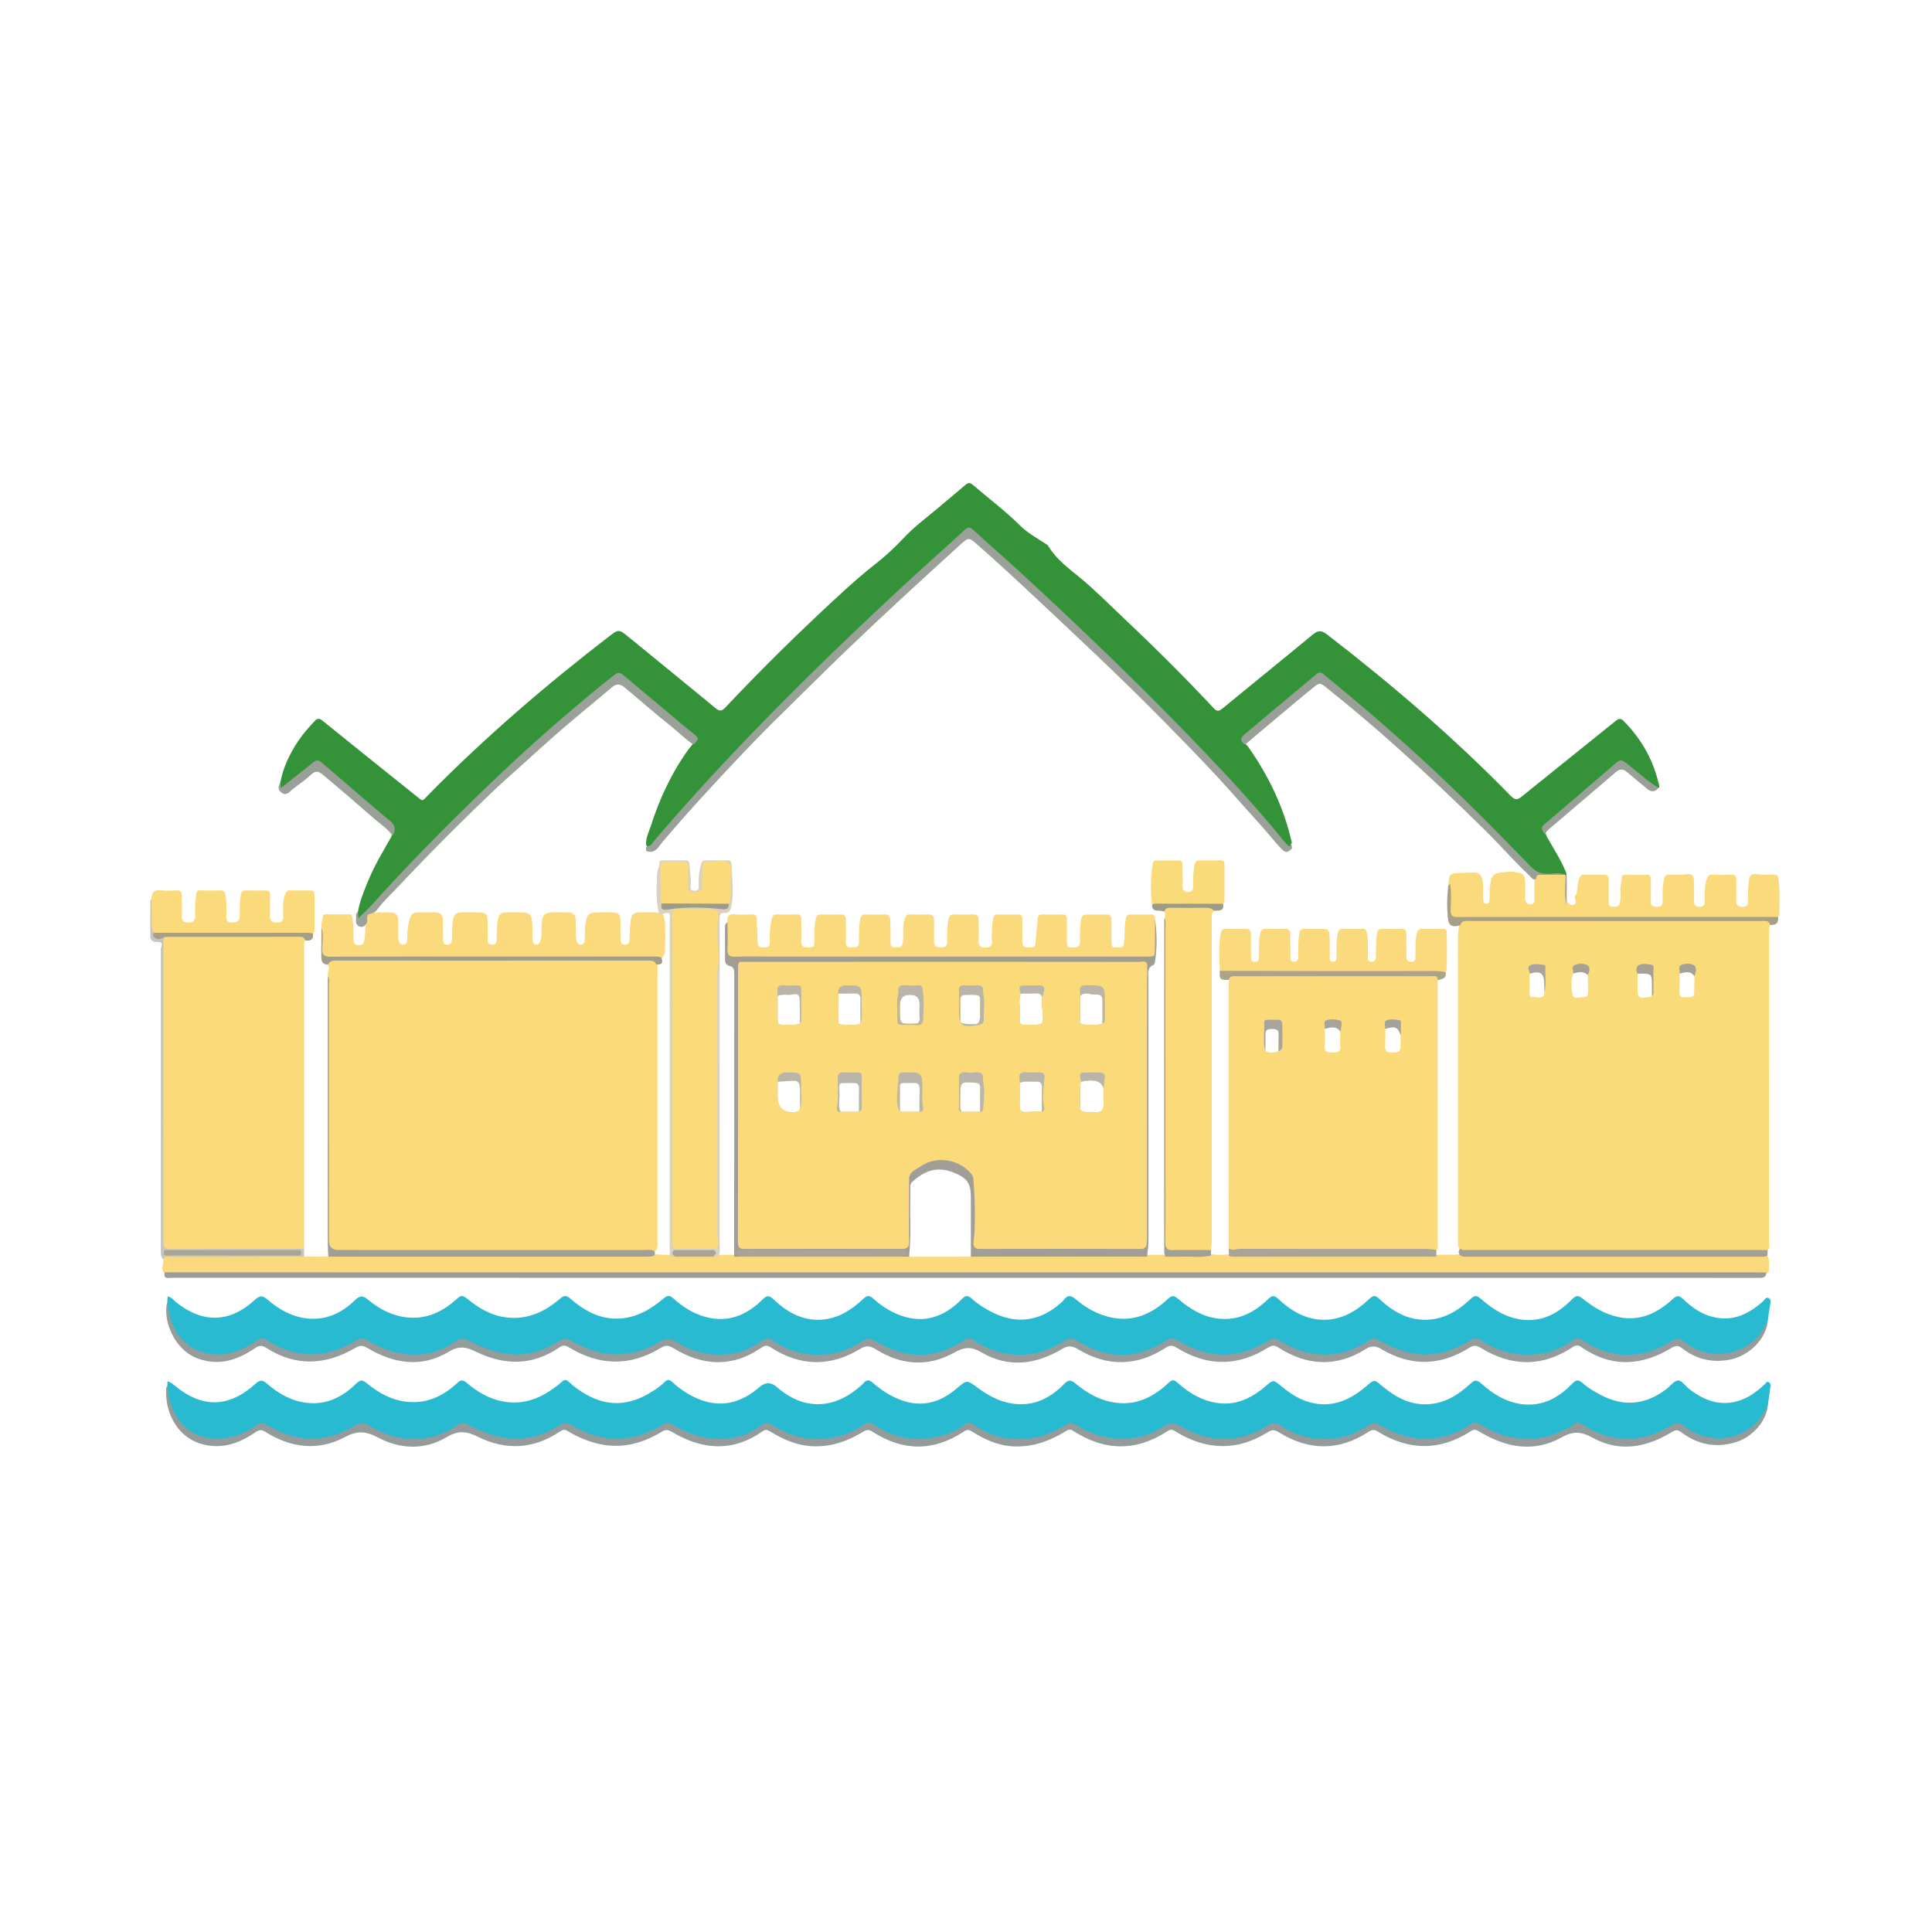 <?xml version="1.0" encoding="UTF-8"?> <svg xmlns="http://www.w3.org/2000/svg" width="1080" height="1080" viewBox="0 0 1080 1080" fill="none"><rect width="1080" height="1080" fill="white"></rect><g clip-path="url(#clip0_464_228)"><path d="M986.931 513.839C986.796 513.815 986.661 513.79 986.526 513.778H986.514C986.514 513.778 986.502 513.766 986.49 513.778C986.49 513.778 986.482 513.778 986.465 513.778C986.465 513.778 986.453 513.766 986.44 513.778C986.44 513.778 986.433 513.778 986.416 513.778C986.416 513.778 986.379 513.766 986.367 513.778C986.342 513.766 986.318 513.766 986.293 513.778C985.545 513.68 984.761 513.729 984.001 513.729C975.688 513.729 967.387 513.716 959.074 513.729C958.436 513.716 957.786 513.716 957.149 513.729C957.038 513.716 956.928 513.716 956.818 513.729C956.732 513.716 956.646 513.716 956.56 513.729C956.536 513.716 956.523 513.716 956.499 513.729C926.533 513.716 896.567 513.716 866.613 513.716C862.701 513.716 858.79 513.716 854.879 513.729C843.819 513.716 832.76 513.729 821.7 513.729C821.087 513.729 820.474 513.729 819.861 513.741C819.726 513.741 819.591 513.753 819.456 513.766C817.47 513.913 816.072 514.858 815.594 516.982C815.582 517.117 815.557 517.252 815.545 517.388C815.239 519.929 814.981 522.471 814.981 525.037C814.969 580.999 814.969 636.962 814.981 692.925C814.994 694.754 814.859 696.62 815.827 698.302C815.864 698.352 815.901 698.388 815.938 698.425C817.458 700.156 819.579 700.021 821.59 700.034C875.49 700.07 929.39 700.058 983.289 700.034C984.994 700.034 986.759 700.132 988.133 698.794C989.493 697.627 988.905 696.043 988.905 694.656C988.942 636.901 988.93 579.145 988.917 521.402C988.917 519.917 988.844 518.456 989.506 517.081C989.91 514.993 988.721 514.171 986.931 513.839ZM855.112 544.301C861.009 542.41 863.229 543.932 863.253 549.887C863.265 551.459 863.315 553.03 863.351 554.602C862.959 559.145 859.465 557.156 857.196 557.377C854.388 557.659 855.136 555.289 855.1 553.767C855.026 550.611 855.1 547.456 855.112 544.301ZM879.389 544.166C882.246 543.453 885.127 542.606 887.641 545.062C887.677 548.119 887.628 551.164 887.751 554.209C887.824 556.1 887.211 557.585 885.225 557.389C883.043 557.18 879.56 559.046 878.984 555.682C878.347 551.962 878.04 547.972 879.389 544.166ZM915.387 544.288L917.558 544.252C922.867 544.202 923.394 544.706 923.431 549.912C923.455 552.208 923.443 554.491 923.443 556.787C923.112 556.922 922.793 557.143 922.45 557.205C916.025 558.433 915.375 557.905 915.375 551.52C915.375 549.114 915.387 546.707 915.387 544.288ZM938.941 544.264C941.933 543.441 944.961 542.447 947.193 545.774C947.156 548.696 947.095 551.618 947.095 554.528C947.107 558.42 944.213 557.205 942.129 557.45C939.885 557.708 938.72 557.021 938.855 554.479C939.027 551.078 938.929 547.665 938.941 544.264Z" fill="#FADB7A"></path><path d="M183.354 545.688C182.618 543.552 184.678 541.403 183.354 539.267C183.232 537.032 184.715 536.295 186.518 535.927C187.597 535.706 188.712 535.804 189.816 535.804C246.707 535.804 303.611 535.804 360.503 535.804C363.323 535.804 366.302 535.497 367.504 539.046C367.798 541.98 367.504 544.915 367.504 547.849C367.528 596.248 367.528 644.648 367.479 693.035C367.479 695.368 368.227 698.02 365.848 699.849C363.298 700.341 360.723 700.034 358.161 700.034C302.704 700.058 247.247 700.046 191.79 700.046C186.362 700.046 183.648 697.362 183.648 691.992C183.648 644.673 183.648 597.366 183.636 550.047C183.636 548.586 183.906 547.1 183.366 545.676L183.354 545.688Z" fill="#FBDA7A"></path><path d="M864.702 467.711C868.319 474.218 872.451 480.431 875.296 487.356C875.517 487.896 875.59 488.498 875.725 489.075C875.578 489.161 875.431 489.259 875.284 489.345C875.112 489.369 874.941 489.382 874.757 489.406C874.585 489.406 874.413 489.382 874.229 489.369C870.195 489.05 866.161 489.296 862.115 489.222C860.362 489.197 858.805 488.94 857.481 487.515C845.085 474.292 832.027 461.707 819.226 448.889C806.254 435.899 792.693 423.547 778.997 411.319C766.577 400.232 753.85 389.538 740.927 379.053C738.511 377.088 736.905 377.076 734.624 378.967C723.589 388.089 712.751 397.445 701.74 406.592C700.048 407.991 698.307 409.342 696.689 410.852C695.119 412.325 694.58 413.823 696.125 415.616C696.664 416.316 697.289 416.954 697.853 417.617C709.268 433.885 717.753 451.492 722.118 470.977C721.419 474.169 720.843 474.452 718.636 472.414C716.294 470.24 714.639 467.453 712.518 465.084C703.481 454.93 694.506 444.727 685.359 434.659C663.571 410.705 640.361 388.151 617.359 365.412C603.431 351.636 589.012 338.364 574.543 325.153C565.409 316.816 556.385 308.356 547.177 300.106C546.355 299.369 545.521 298.645 544.712 297.896C542.677 296.042 541.046 295.931 538.766 297.982C523.721 311.463 508.897 325.189 494.135 338.99C470.41 361.176 446.942 383.62 424.345 406.923C409.681 422.037 395.127 437.262 381.407 453.272C376.232 459.313 370.997 465.317 365.688 471.247C364.67 472.389 363.616 475.09 361.249 472.622C360.734 468.644 362.696 465.194 363.836 461.634C368.814 446.139 375.644 431.516 385.293 418.317C386.029 417.568 386.679 416.758 387.206 415.849C389.057 413.787 388.8 412.252 386.581 410.386C374.001 399.876 361.212 389.612 348.804 378.893C346.904 377.26 345.42 376.99 343.348 378.525C335.967 383.988 329.088 390.078 322.051 395.947C308.428 407.304 295.248 419.189 282.374 431.368C264.595 448.177 246.927 465.133 230.325 483.157C225.359 488.547 220.271 493.863 215.146 499.118C211.124 503.231 207.654 507.86 203.376 511.727C202.493 512.525 201.549 513.913 200.323 513.262C198.79 512.452 199.575 510.929 200.09 509.677C201.095 503.771 203.388 498.283 205.62 492.795C209.175 484.078 214.03 476.036 218.689 467.895C218.824 467.404 219.008 466.925 219.143 466.434C220.982 463.598 220.014 461.634 217.561 459.595C205.607 449.675 193.837 439.533 182.164 429.281C177.775 425.426 177.088 425.389 172.649 429.244C168.481 432.866 164.091 436.181 159.628 439.411C158.794 440.012 157.863 441.154 156.747 440.27C155.889 439.595 156.44 438.465 156.673 437.532C158.304 428.876 162.031 421.116 166.936 413.885C169.56 410.017 172.649 406.543 175.837 403.142C177.419 401.447 178.486 401.423 180.337 402.908C197.564 416.856 214.876 430.718 232.189 444.567C236.86 448.3 235.671 448.177 239.644 444.15C271.339 411.969 305.498 382.625 341.288 355.135C345.604 351.82 346.266 351.906 350.754 355.577C367.159 368.985 383.614 382.331 399.945 395.824C402.201 397.69 403.378 397.702 405.487 395.468C426.932 372.729 449.247 350.863 472.323 329.781C477.84 324.747 483.48 319.861 489.402 315.257C495.165 310.763 500.511 305.68 505.599 300.29C511.399 294.139 518.363 289.068 524.837 283.567C529.79 279.368 534.817 275.267 539.734 271.019C541.206 269.755 542.223 269.656 543.756 270.983C552.584 278.558 561.964 285.569 570.191 293.746C574.47 298.006 579.436 300.634 584.23 303.814C584.83 304.219 585.603 304.563 585.946 305.14C590.25 312.347 596.748 317.221 603.136 322.427C611.474 329.217 619.051 336.927 626.886 344.318C644.53 360.98 661.806 378.021 678.358 395.775C680.246 397.801 681.338 397.715 683.361 396.057C700.097 382.282 716.968 368.678 733.668 354.865C736.549 352.483 738.401 352.029 741.687 354.558C777.894 382.515 812.593 412.19 844.57 444.96C846.997 447.44 848.371 447.158 850.786 445.181C868.197 431.062 885.73 417.114 903.153 403.007C905.127 401.398 906.194 401.545 907.911 403.313C916.837 412.436 923.176 423.02 926.535 435.371C926.719 436.98 927.675 438.441 927.541 440.11C925.775 441.756 924.672 440 923.556 439.19C918.737 435.641 914.102 431.86 909.517 428.017C907.052 425.954 905.189 426.163 902.822 428.213C890.377 439.005 877.822 449.675 865.23 460.308C862.925 462.247 862.839 464.028 864.224 466.311C864.42 466.778 864.396 467.306 864.715 467.736L864.702 467.711Z" fill="#349339"></path><path d="M93.455 728.224L93.737 724.737C95.981 725.068 97.072 726.873 98.494 728.003C113.428 739.863 128.325 739.556 142.499 726.603C145.295 724.049 146.803 724.086 149.598 726.517C155.974 732.042 163.245 736.143 171.852 737.039C182.213 738.107 190.845 734.092 198.103 727.082C200.85 724.43 202.468 723.767 205.803 726.566C212.044 731.796 219.204 735.566 227.567 736.45C238.651 737.616 247.675 733.123 255.546 725.94C257.68 724 258.845 724.086 260.966 725.829C267.562 731.256 274.747 735.578 283.526 736.511C295.088 737.739 304.615 733.27 313.075 725.977C315.221 724.123 316.447 723.877 318.789 725.903C326.636 732.705 335.391 737.678 346.303 737.076C355.965 736.548 363.8 731.882 370.948 725.891C373.032 724.147 374.16 723.791 376.343 725.768C381.652 730.581 387.684 734.412 394.685 736.241C407.241 739.532 417.601 735.087 426.368 726.333C428.845 723.853 430.083 724.196 432.413 726.382C439.647 733.172 447.899 738.095 458.259 737.751C467.994 737.432 475.719 732.521 482.536 726.1C484.67 724.086 485.945 723.926 488.164 725.94C492.639 729.979 497.703 733.282 503.405 735.345C516.757 740.158 527.927 736.032 537.466 726.382C539.624 724.196 540.948 723.767 543.363 726.038C546.478 728.973 550.168 731.232 553.982 733.233C567.873 740.514 581.299 738.856 592.996 728.346C593.548 727.855 594.161 727.413 594.578 726.812C596.626 723.89 598.477 723.853 601.309 726.259C606.95 731.06 613.338 734.719 620.67 736.364C633.372 739.225 643.819 734.559 652.843 726.112C655.295 723.816 656.423 724.221 658.691 726.161C665.19 731.711 672.35 736.143 681.129 737.113C692.275 738.353 701.201 733.687 708.864 726.222C711.206 723.951 712.383 724.086 714.688 726.222C722.045 733.049 730.431 737.997 740.902 737.751C750.797 737.518 758.619 732.558 765.535 726.038C767.754 723.939 768.882 724.061 771.064 726.112C778.482 733.073 786.967 738.058 797.585 737.751C807.308 737.469 815.106 732.693 821.936 726.259C824.118 724.209 825.32 723.804 827.821 726.026C834.491 731.944 841.97 736.683 851.093 737.727C862.25 739.004 871.103 734.129 878.619 726.456C880.838 724.184 882.211 723.865 884.835 726.001C890.757 730.827 897.292 734.719 904.919 736.278C916.861 738.721 926.584 734.007 935.02 726.21C937.656 723.767 938.931 724.282 941.138 726.419C946.03 731.17 951.621 734.903 958.426 736.388C969.044 738.721 977.541 734.436 985.278 727.708C986.296 726.824 987.215 724.774 988.687 725.621C990.354 726.578 989.631 728.641 989.349 730.348C988.883 733.086 988.552 735.861 988.16 738.611C982.9 753.565 967.475 761.288 952.369 756.463C948.164 755.125 944.02 753.565 940.525 750.729C938.76 749.293 937.043 749.317 935.093 750.373C932.188 751.945 929.38 753.688 926.278 754.904C912.312 760.343 898.911 759.213 886.221 751.282C883.057 749.305 880.617 749.489 877.491 751.38C861.515 761.03 845.379 760.33 829.464 751.245C826.301 749.44 823.898 749.133 820.722 751.085C811.808 756.573 802.061 759.127 791.59 757.899C785.091 757.138 778.924 754.953 773.308 751.613C769.777 749.514 767.006 749.378 763.254 751.638C748.627 760.478 733.595 760.392 718.575 752.362C717.385 751.724 716.233 751.036 715.056 750.373C713.033 749.243 711.169 749.329 709.183 750.569C706.375 752.325 703.408 753.774 700.318 754.977C686.034 760.588 672.424 758.55 659.464 751.061C656.239 749.194 653.824 749.342 650.722 751.269C638.301 758.968 625.133 760.379 611.351 755.223C608.016 753.97 604.706 752.718 601.812 750.569C599.691 748.986 597.521 749.096 595.326 750.545C593.278 751.895 591.059 752.976 588.828 753.958C575.107 760.023 561.571 760.097 548.317 752.546C547.25 751.945 546.122 751.429 545.105 750.754C542.64 749.108 540.421 749.342 537.981 750.999C528.491 757.47 517.873 759.078 506.727 757.715C500.56 756.954 495.042 754.069 489.709 751.085C486.926 749.526 484.682 749.207 481.923 750.926C472.678 756.672 462.6 759.115 451.736 757.936C445.434 757.261 439.5 755.235 434.24 751.748C430.868 749.514 428.06 749.047 424.566 751.453C415.885 757.421 406.039 759.078 395.813 757.801C389.989 757.077 384.3 755.063 379.285 751.969C375.006 749.329 371.683 749.354 367.196 751.945C352.863 760.22 338.051 759.974 323.277 752.718C322.615 752.399 321.928 752.104 321.339 751.674C317.845 749.133 314.669 749.329 310.905 751.674C295.898 760.981 280.559 759.545 265.392 752.08C260.88 749.857 257.398 749.219 252.604 752.178C239.631 760.195 225.911 759.852 212.167 753.762C210.94 753.221 209.567 752.829 208.525 752.043C204.332 748.875 200.641 749.587 196.117 752.055C180.962 760.355 165.636 760.195 150.702 751.22C147.661 749.391 145.319 749.44 142.315 751.367C135.743 755.591 128.644 757.912 120.576 758.133C110.154 758.427 96.949 749.391 94.338 736.855C93.749 734.007 92.743 731.17 93.467 728.187L93.455 728.224Z" fill="#28BAD1"></path><path d="M93.487 774.869L93.658 772.106C95.252 772.634 96.454 773.543 97.631 774.525C112.884 787.257 127.916 787.048 142.776 773.567C145.363 771.222 146.81 771.345 149.287 773.494C155.675 779.031 162.872 783.168 171.455 784.188C182.576 785.501 191.563 780.873 199.19 773.371C201.605 771.001 202.831 771.443 205.112 773.309C211.438 778.478 218.427 782.469 226.74 783.525C238.057 784.961 247.388 780.701 255.48 773.223C257.405 771.443 258.558 771.026 260.838 772.966C266.76 778.012 273.381 781.965 281.204 783.426C291.479 785.342 300.564 782.37 308.889 776.502C310.692 775.237 312.482 773.923 314.088 772.425C315.572 771.05 316.553 771.087 318.036 772.511C321.052 775.397 324.498 777.742 328.152 779.78C338.978 785.808 349.854 785.808 360.766 780.062C364.678 778 368.405 775.605 371.593 772.536C373.223 770.977 374.168 771.099 375.786 772.573C379.967 776.379 384.639 779.571 389.862 781.806C402.81 787.368 414.225 784.31 424.536 775.397C427.822 772.556 431.068 772.543 434.272 775.36C448.838 788.153 465.513 788.153 480.373 775.36C481.121 774.721 481.93 774.12 482.531 773.371C484.334 771.124 485.78 771.062 488.098 773.113C492.598 777.079 497.649 780.357 503.338 782.518C515.133 786.999 525.47 784.102 534.727 776.219C540.551 771.259 540.391 771.234 546.669 775.875C553.253 780.75 560.451 784.421 568.8 784.924C579.333 785.563 587.793 780.897 594.892 773.616C597.209 771.247 598.607 771.222 601.096 773.309C607.754 778.884 615.221 783.083 624.024 784.163C635.66 785.6 645.028 780.725 653.206 773.052C655.106 771.259 656.087 771.013 658.196 772.904C664.376 778.454 671.352 782.727 679.714 784.163C690.504 786.005 699.357 781.781 707.314 775.016C711.851 771.148 711.753 771.148 716.265 774.905C723.499 780.909 731.444 785.329 741.216 784.986C750.24 784.654 757.511 780.295 764.156 774.586C768.288 771.026 768.264 771.136 772.322 774.537C779.606 780.652 787.551 785.293 797.494 784.998C807.242 784.716 815.003 779.964 821.87 773.579C824.15 771.455 825.438 771.075 828.012 773.371C834.474 779.141 841.769 783.77 850.573 784.924C861.976 786.422 871.098 781.548 878.761 773.604C880.821 771.468 882.133 770.866 884.634 773.088C887.724 775.851 891.353 777.975 895.068 779.915C907.967 786.643 920.069 785.182 931.508 776.526C933.728 774.844 935.812 771.811 938.068 771.701C940.054 771.603 942.151 774.795 944.26 776.44C953.443 783.598 963.387 786.815 974.729 782.014C979.167 780.136 982.895 777.116 986.45 773.886C987.1 773.297 987.554 771.983 988.78 772.695C989.736 773.248 989.81 774.341 989.675 775.335C989.221 778.822 988.706 782.297 988.204 785.771C985.592 795.496 978.75 800.824 969.555 803.66C959.12 806.877 949.692 804.458 941.096 798.233C938.73 796.515 936.879 796.564 934.426 797.976C926.359 802.629 917.874 805.551 908.274 805.269C900.255 805.035 893.094 802.666 886.424 798.626C883.469 796.834 881.385 796.625 878.16 798.479C862.405 807.54 846.281 807.872 830.305 798.982C826.639 796.944 823.831 796.515 819.908 798.811C803.981 808.129 787.882 807.209 772.077 798.307C769.392 796.797 767.148 796.465 764.622 798.184C764.218 798.455 763.764 798.651 763.335 798.897C747.69 807.908 732.069 807.491 716.632 798.528C713.445 796.674 710.968 796.686 707.854 798.528C691.546 808.13 675.202 807.43 659.091 798.025C656.247 796.367 653.941 796.527 651.269 798.172C635.538 807.884 619.549 807.798 603.61 798.872C599.944 796.822 597.136 796.846 593.47 798.872C577.579 807.663 561.542 808.117 545.786 798.442C542.88 796.65 540.821 796.772 537.829 798.491C522.024 807.614 505.987 808.08 490.145 798.553C486.982 796.65 484.567 796.502 481.452 798.491C472.097 804.446 461.7 806.3 450.812 805.011C444.828 804.299 439.115 802.236 434.014 798.958C430.667 796.809 427.908 796.564 424.303 798.835C410.595 807.466 396.164 807.577 382.002 800.37C375.982 797.313 371.433 796.883 365.205 800.235C350.884 807.945 336.085 806.718 321.935 799.179C317.668 796.907 314.603 796.699 310.263 799.326C298.198 806.595 285.25 807.049 272.118 802.199C268.44 800.849 264.811 799.363 261.353 797.485C259.6 796.539 257.981 796.527 256.191 797.656C239.749 808.019 223.111 807.552 206.509 798.148C203.567 796.478 201.213 796.527 198.344 798.172C189.785 803.096 180.626 805.919 170.621 805.109C164.184 804.593 157.992 802.875 152.573 799.424C148.269 796.686 144.738 796.662 140.545 799.56C134.439 803.783 127.45 805.035 120.007 805.244C107.243 805.613 94.946 793.58 93.683 780.676C93.499 778.785 92.751 776.833 93.511 774.881L93.487 774.869Z" fill="#28BAD1"></path><path d="M170.581 525.724C169.686 527.198 170.066 528.83 170.066 530.402C170.042 585.076 170.054 639.737 170.042 694.41C170.042 695.638 169.993 696.866 169.98 698.081C168.681 699.322 167.038 699.137 165.456 699.137C142.172 699.162 118.9 699.174 95.617 699.137C90.97 699.137 90.626 698.744 90.626 694.042C90.626 640.068 90.59 586.095 90.7 532.109C90.7 529.211 89.829 526.031 91.853 523.33C93.152 522.471 94.636 522.556 96.107 522.556C119.293 522.556 142.491 522.52 165.677 522.593C167.786 522.593 170.716 521.893 170.569 525.712L170.581 525.724Z" fill="#FBDA79"></path><path d="M988.858 710.617C988.503 711.317 987.988 711.808 987.314 712.078C987.093 712.176 986.86 712.238 986.602 712.287C986.382 712.336 986.149 712.373 985.928 712.397C984.089 712.68 982.213 712.557 980.374 712.557C686.622 712.569 392.871 712.569 99.119 712.557C96.949 712.557 94.754 712.79 92.633 712.066H92.621C92.621 712.066 92.584 712.054 92.559 712.041C92.363 711.943 92.192 711.833 92.032 711.722C90.009 710.335 90.745 708.284 91.198 706.295C91.198 705.497 91.223 704.699 91.235 703.913C90.88 702.526 91.579 702.059 92.461 701.802C92.731 701.728 93.013 701.667 93.283 701.617C94.484 701.384 95.723 701.47 96.937 701.47C119.534 701.47 142.119 701.458 164.704 701.482C165.77 701.482 166.874 701.36 167.928 701.531H167.941C168.652 701.654 169.351 701.912 169.988 702.44C174.5 702.452 179.025 702.452 183.537 702.465C185.548 700.783 187.963 701.323 190.231 701.323C245.774 701.298 301.305 701.298 356.848 701.311C359.533 701.311 362.23 701.274 364.903 701.053C365.283 701.089 365.663 701.114 366.043 701.139C368.79 701.347 371.549 701.446 374.307 701.47H374.369C375.018 701.482 375.668 701.495 376.318 701.458C376.711 701.458 377.103 701.433 377.495 701.384C377.544 701.384 377.606 701.384 377.655 701.384C384.521 701.36 391.387 701.335 398.241 701.372C398.302 701.384 398.376 701.384 398.437 701.396C398.842 701.446 399.246 701.47 399.651 701.47C400.313 701.47 400.963 701.433 401.625 701.446H402.017C404.788 701.433 407.572 701.335 410.343 701.47H410.392C411.042 701.482 411.704 701.482 412.354 701.47C412.819 701.47 413.285 701.421 413.751 701.36H413.8C443.901 701.31 474.002 701.286 504.103 701.347C504.177 701.36 504.263 701.372 504.336 701.372C504.925 701.446 505.526 701.47 506.126 701.47H506.139C506.592 701.495 507.046 701.482 507.5 701.47C507.757 701.47 508.002 701.47 508.26 701.47C508.235 701.814 508.199 702.17 508.174 702.514C519.675 702.501 531.188 702.501 542.701 702.501V701.458C542.922 701.47 543.155 701.47 543.376 701.47C543.842 701.47 544.295 701.495 544.761 701.495C545.669 701.519 546.576 701.507 547.471 701.433L548.133 701.36C577.302 701.323 606.471 701.286 635.641 701.36C635.923 701.396 636.217 701.421 636.499 701.446C637.382 701.519 638.252 701.519 639.135 701.507C639.834 701.507 640.533 701.482 641.232 701.482H641.342C644.567 701.298 647.804 701.421 651.04 701.433H651.519C659.942 701.225 668.365 701.667 676.789 701.102C676.838 701.114 676.887 701.114 676.936 701.114C680.259 701.556 683.594 701.482 686.929 701.225C687.1 701.2 687.284 701.188 687.456 701.175C719.249 701.556 751.03 701.212 782.811 701.335C789.407 701.36 796.016 701.175 802.612 701.446C802.71 701.446 802.796 701.433 802.894 701.433C807.186 701.298 811.489 701.519 815.781 701.2C816.038 701.2 816.308 701.175 816.565 701.151C819.753 701.31 822.929 701.335 826.117 701.335C878.275 701.335 930.447 701.335 982.617 701.347C984.42 701.347 986.296 700.991 988.012 701.949C989.631 704.724 988.65 707.732 988.846 710.642L988.858 710.617Z" fill="#FADA7D"></path><path d="M93.456 728.225C94.523 735.555 96.227 742.541 101.389 748.324C109.641 757.569 122.086 759.141 132.912 755.028C136.799 753.554 140.465 751.7 143.788 749.196C145.786 747.698 147.527 748.189 149.502 749.404C156.662 753.787 164.239 756.845 172.859 757.041C182.374 757.25 190.895 754.266 198.865 749.478C201.427 747.943 203.34 747.943 205.89 749.478C215.454 755.199 225.778 758.343 237.009 756.882C243.458 756.047 249.491 753.64 254.824 749.785C256.982 748.213 258.797 747.82 261.482 749.196C269.17 753.137 277.115 756.39 285.967 757.041C295.911 757.778 304.666 754.659 312.844 749.49C314.965 748.152 316.522 747.968 318.827 749.245C327.214 753.91 335.931 757.459 345.9 757.053C353.894 756.722 361.312 754.696 367.957 750.423C371.464 748.164 374.382 747.722 377.975 750.043C387.109 755.924 397.225 758.146 407.965 756.931C414.488 756.194 420.325 753.284 425.695 749.638C428.049 748.029 429.851 747.845 432.279 749.552C441.83 756.268 452.645 758.306 464.011 756.845C470.828 755.973 477.057 752.891 482.881 749.281C485.124 747.894 486.718 748.115 488.864 749.441C505.453 759.718 522.128 760.27 538.705 749.392C540.679 748.091 542.224 747.759 544.321 749.208C553.971 755.875 564.711 758.416 576.31 756.931C583.176 756.047 589.332 753.026 595.143 749.466C597.73 747.882 599.668 747.992 602.157 749.539C618.636 759.804 635.213 760.123 651.667 749.502C654.193 747.87 656.13 747.931 658.668 749.478C675.539 759.705 692.472 759.902 709.294 749.318C711.146 748.152 712.58 747.87 714.64 749.048C719.385 751.762 724.179 754.389 729.586 755.74C739.138 758.122 748.395 757.802 757.431 753.591C760.19 752.302 762.949 751.025 765.389 749.22C767.228 747.857 768.748 748.041 770.735 749.159C778.643 753.579 786.797 757.017 796.189 757.152C805.495 757.287 813.648 754.229 821.348 749.564C823.862 748.041 825.836 747.747 828.349 749.453C838.171 756.145 849.206 758.269 860.792 756.845C867.475 756.022 873.605 753.088 879.196 749.294C881.256 747.894 882.826 747.955 884.824 749.343C894.277 755.875 904.822 758.453 916.139 756.869C922.944 755.912 929.185 752.965 934.984 749.306C937.216 747.894 938.797 747.98 940.857 749.674C952.64 759.411 969.487 759.153 980.841 749.097C984.078 746.224 985.807 742.197 988.148 738.649C987.364 748.152 978.045 757.729 967.513 759.939C957.434 762.063 948.312 759.926 940.22 753.64C938.135 752.019 936.738 752.056 934.457 753.444C917.574 763.72 900.641 764.617 883.905 753.002C882.237 751.848 881.035 751.786 879.319 752.94C862.215 764.334 844.914 764.064 827.638 753.395C825.284 751.946 823.727 751.958 821.397 753.407C805.335 763.438 788.942 764.076 772.525 754.34C769.276 752.412 766.885 751.946 763.329 754.193C746.887 764.531 730.42 763.475 714.346 753.124C712.114 751.688 710.557 752.253 708.693 753.419C700.981 758.232 692.68 761.265 683.485 761.314C674.007 761.351 665.497 758.122 657.565 753.26C655.358 751.909 653.825 751.983 651.643 753.395C635.507 763.843 619.065 764.15 602.586 754.229C599.484 752.363 597.228 751.97 593.746 754.045C579.253 762.738 563.89 764.862 548.833 756.071C542.936 752.621 539.171 752.903 533.36 756.145C518.83 764.273 503.994 763.205 489.845 754.426C486.878 752.584 484.646 751.7 481.054 753.91C464.354 764.15 447.495 763.966 430.967 753.26C429.018 751.995 427.706 751.909 425.768 753.26C409.363 764.653 392.762 763.671 376.258 753.542C373.696 751.97 371.942 751.921 369.355 753.493C352.263 763.929 335.11 763.536 318.091 753.198C316.228 752.069 314.805 751.762 312.807 753.137C297.701 763.585 281.799 763.389 265.896 755.531C260.403 752.818 256.553 752.216 250.778 755.678C235.501 764.862 220.015 762.247 205.265 753.493C202.837 752.056 201.231 751.946 198.693 753.444C182.165 763.143 165.465 764.138 148.876 753.481C146.522 751.958 144.879 752.019 142.402 753.714C132.961 760.147 122.809 763.598 111.247 759.669C96.656 754.708 91.016 737.077 93.444 728.249L93.456 728.225Z" fill="#969B9C"></path><path d="M93.487 774.867C94.419 783.843 96.921 792.032 104.142 798.195C111.609 804.555 120.057 805.206 129.167 803.291C134.918 802.088 139.785 799.153 144.555 795.998C146.21 794.893 147.363 795.457 148.859 796.354C156.939 801.167 165.423 804.519 175.11 804.187C183.288 803.905 190.73 801.425 197.646 797.373C200.956 795.433 203.408 794.979 206.952 797.176C216.123 802.873 226.324 805.427 237.09 803.966C243.821 803.045 250.27 800.663 255.812 796.501C257.652 795.126 259.086 795.114 261.121 796.157C270.17 800.798 279.403 804.641 289.972 804.212C298.003 803.892 305.261 801.609 311.846 797.189C314.58 795.359 316.689 795.003 319.754 796.857C327.81 801.731 336.564 804.42 346.177 804.175C354.858 803.954 362.631 801.154 369.89 796.698C372.268 795.236 374.022 795.04 376.511 796.599C386.136 802.591 396.656 805.403 407.997 804.04C414.496 803.254 420.405 800.577 425.739 796.771C427.59 795.445 429.05 794.979 431.318 796.341C436.602 799.546 442.12 802.468 448.312 803.561C454.369 804.629 460.536 804.764 466.519 803.499C472.613 802.21 478.278 799.534 483.477 796.035C485.684 794.549 487.327 795.556 489.129 796.759C500.569 804.457 513.014 806.25 526.17 802.603C530.694 801.351 535.157 799.534 538.909 796.501C540.699 795.052 542.22 794.88 544.157 796.243C548.779 799.485 553.831 802.149 559.299 803.389C565.871 804.875 572.639 804.752 579.285 803.438C585.661 802.173 591.325 799.116 596.867 795.85C598.4 794.954 599.503 795.408 600.877 796.256C609.778 801.781 619.281 804.875 629.984 804.236C637.415 803.794 644.06 801.486 650.178 797.618C653.636 795.433 656.137 795.077 660.073 797.361C675.988 806.606 692.222 806.999 708.161 797.127C711.116 795.298 713.372 795.114 716.438 797.189C725.952 803.635 736.754 805.476 747.912 803.88C754.57 802.922 760.565 799.521 766.34 796.059C767.959 795.089 769.111 795.298 770.668 796.231C788.006 806.704 805.343 807.49 822.582 795.936C824.102 794.917 825.451 795.089 826.996 796.01C832.231 799.129 837.626 801.94 843.683 803.156C852.695 804.961 861.609 804.936 870.155 801.142C873.564 799.632 877.23 798.601 880.086 795.912C881.558 794.524 883.164 795.31 884.733 796.366C892.85 801.842 901.678 804.629 911.634 804.224C919.996 803.892 927.341 800.958 934.281 796.783C936.966 795.163 938.695 795.028 941.367 797.14C954.965 807.956 975.012 805.746 984.759 791.676C986.059 789.797 987.052 787.71 988.18 785.721C987.457 794.463 979.745 803.266 970.365 806.176C959.232 809.626 949.055 807.551 939.859 800.651C937.934 799.215 936.831 799.165 934.808 800.393C920.671 809 905.712 812.106 890.582 803.831C884.194 800.344 879.841 799.693 873.061 803.475C857.379 812.229 841.623 809.221 826.787 800.16C825.046 799.092 823.882 798.957 822.19 800.049C804.865 811.222 787.442 810.977 770.068 800.184C768.192 799.018 766.904 799.178 765.126 800.332C748.414 811.296 731.555 811.05 714.77 800.59C712.551 799.215 711.104 799.129 708.897 800.504C691.56 811.37 674.21 810.78 657.008 800.135C655.488 799.19 654.433 798.858 652.753 799.951C635.085 811.554 617.38 811.222 599.785 799.779C598.008 798.625 596.867 799.374 595.482 800.221C586.641 805.648 577.237 808.988 566.668 808.546C558.036 808.177 550.533 804.776 543.446 800.283C541.606 799.116 540.552 799.079 538.664 800.332C521.743 811.492 504.676 811.296 487.743 800.332C485.72 799.018 484.359 799.202 482.483 800.356C474.318 805.39 465.575 808.57 455.815 808.509C446.411 808.448 438.172 804.936 430.361 800.123C428.792 799.153 427.738 799.067 426.144 800.184C409.358 811.934 392.401 810.473 375.542 800.393C373.458 799.153 372.109 799.006 369.988 800.307C360.24 806.262 349.781 809.467 338.195 807.785C330.679 806.692 323.812 803.831 317.351 799.988C315.708 799.006 314.678 799.104 313.121 800.16C298.432 810.117 282.836 810.964 267.215 803.193C260.864 800.025 256.217 799.485 249.78 803.315C237.31 810.743 223.823 810.228 211.157 803.512C204.72 800.099 199.84 799.583 193.023 803.242C178.003 811.296 162.775 809.467 148.442 800.479C146.345 799.165 144.996 799.116 142.924 800.541C134.538 806.36 125.464 809.884 114.981 807.772C99.066 804.58 91.648 788.962 93.009 775.371C93.034 775.174 93.304 775.002 93.463 774.818L93.487 774.867Z" fill="#959B9B"></path><path d="M881.047 500.272C882.138 497.289 881.512 494.023 882.812 491.002C883.486 489.443 884.1 488.915 885.62 488.927C889.163 488.976 892.719 489.013 896.263 488.927C898.457 488.866 899.328 489.676 899.267 491.923C899.156 495.963 899.267 500.014 899.267 504.054C899.267 505.478 899.267 506.89 901.265 506.792C902.859 506.718 904.698 507.43 905.397 504.925C906.047 502.605 905.875 500.297 905.777 498.001C905.679 495.508 906.525 493.175 906.574 490.732C906.599 489.48 907.298 489.001 908.438 489.001C912.57 489.001 916.702 488.989 920.846 489.001C922.832 489.001 922.796 490.425 922.796 491.813C922.796 495.606 922.955 499.413 922.783 503.207C922.661 505.809 923.298 506.914 926.192 506.927C929.257 506.939 929.539 505.453 929.466 503.047C929.355 499.265 929.392 495.496 930.103 491.714C930.471 489.762 931.194 488.976 933.156 488.94C936.565 488.89 939.986 489.161 943.407 488.62C945.883 488.227 946.876 489.971 946.913 492.242C946.975 495.913 947.073 499.597 946.962 503.268C946.901 505.576 947.269 506.902 950.089 506.89C952.798 506.865 953.007 505.515 952.995 503.428C952.97 499.29 952.749 495.177 954.196 491.113C954.773 489.48 955.373 488.952 956.906 488.964C960.572 488.989 964.25 489.038 967.916 488.94C970.074 488.878 970.614 489.922 970.577 491.862C970.516 495.778 970.663 499.707 970.577 503.624C970.528 506.018 971.546 506.841 973.875 506.865C976.291 506.89 977.112 505.883 977.112 503.575C977.112 499.56 977.076 495.557 977.75 491.518C978.191 488.903 979.65 488.363 981.428 488.633C984.739 489.111 988.025 488.854 991.311 488.952C992.708 488.989 993.873 489.013 994.143 490.953C995.112 497.792 994.621 504.643 994.621 511.482C994.621 511.862 994.118 512.243 993.849 512.624C992.598 513.925 990.967 513.802 989.386 513.802C932.813 513.655 876.228 513.729 819.655 513.802C808.755 513.815 810.067 513.409 809.957 503.882C809.92 500.825 810.177 497.755 809.724 494.71C809.908 488.608 810.496 488.043 816.565 487.982C818.65 487.97 820.722 487.908 822.806 487.761C826.595 487.503 828.213 488.805 828.827 492.549C829.182 494.735 829.01 496.957 829.047 499.155C829.059 500.26 828.986 501.365 829.096 502.458C829.219 503.649 829.109 505.134 830.825 505.208C832.615 505.281 832.542 503.784 832.64 502.593C832.762 501.254 832.701 499.904 832.689 498.553C832.689 496.454 833.032 494.416 833.424 492.365C833.927 489.762 835.288 488.289 838.022 487.921C841.308 487.479 844.557 486.951 847.868 487.614C851.644 488.375 852.368 489.148 852.527 492.967C852.638 495.901 852.601 498.848 852.564 501.795C852.527 504.594 853.594 506.006 856.549 505.343C858.253 504.618 857.701 503.084 857.763 501.844C857.922 498.185 857.591 494.526 857.885 490.867C858.131 489.492 858.817 488.694 860.338 488.743C865.193 488.903 870.061 488.461 874.916 488.989L875.075 489.136C876.571 491.604 875.811 494.342 875.995 496.957C876.167 499.486 875.639 502.04 876.363 504.533C877.344 506.067 878.84 506.141 880.2 505.49C881.561 504.839 880.593 503.575 880.446 502.568C880.323 501.733 880.078 500.874 881.01 500.297L881.047 500.272Z" fill="#FADA7B"></path><path d="M179.714 518.445C179.248 516.333 180.462 514.442 180.487 512.367C180.499 510.832 182.007 511.102 183.037 511.102C187.512 511.102 192 511.127 196.475 511.152C197.836 515.522 197.542 520.041 197.615 524.522C197.64 526.253 197.689 528.058 200.068 528.316C201.858 528.513 203.121 528.107 203.562 526.057C204.298 522.558 204.236 519.022 204.224 515.473C204.285 513.693 204.053 511.815 205.843 510.599C207.363 509.948 208.969 510.132 210.551 510.083C213.236 509.973 215.933 509.961 218.631 510.071C221.144 510.169 222.419 511.458 222.542 513.963C222.677 516.664 222.591 519.353 222.628 522.054C222.64 523.282 222.615 524.51 222.873 525.713C223.192 527.162 223.866 528.23 225.583 528.083C227.201 527.948 227.508 526.732 227.581 525.468C227.79 522.054 227.716 518.617 228.611 515.252C229.862 510.513 230.266 510.083 235.036 510.01C237.733 509.973 240.419 510.01 243.116 510.01C246.181 510.01 247.555 511.532 247.579 514.54C247.616 517.855 247.518 521.158 247.653 524.473C247.726 526.167 247.616 528.156 250.166 528.12C252.704 528.083 252.569 526.094 252.643 524.412C252.79 521.109 252.667 517.806 253.182 514.516C253.661 511.458 255.12 509.948 258.283 509.997C261.459 510.059 264.647 509.911 267.834 510.034C271.525 510.182 272.359 510.992 272.555 514.638C272.702 517.45 272.445 520.286 272.665 523.086C272.812 525.038 271.709 528.132 275.252 528.058C278.428 527.997 277.557 525.124 277.656 523.245C277.815 520.188 277.741 517.131 278.281 514.086C278.771 511.323 280.206 510.022 282.989 510.01C286.054 510.01 289.107 509.911 292.173 510.022C295.777 510.169 296.955 511.225 297.42 514.835C297.85 518.125 297.469 521.453 297.678 524.755C297.764 526.155 297.592 527.948 299.75 528.009C301.724 528.07 302.043 526.438 302.349 525.013C302.975 522.116 302.533 519.144 302.803 516.21C303.269 511.115 304.373 510.071 309.436 509.997C312.256 509.961 315.064 509.948 317.884 510.047C320.398 510.132 321.685 511.397 321.808 513.926C321.93 516.627 321.845 519.316 321.894 522.017C321.918 523.368 321.918 524.719 322.372 526.02C322.801 527.272 323.512 528.218 325.02 528.034C326.43 527.862 326.712 526.781 326.835 525.639C327.154 522.595 326.798 519.513 327.276 516.468C328.159 510.832 328.981 510.071 334.559 509.997C336.889 509.973 339.206 509.948 341.536 509.997C345.913 510.12 346.698 510.869 346.845 515.142C346.943 517.953 346.759 520.79 346.919 523.601C347.017 525.406 346.318 528.021 349.309 528.07C352.583 528.12 351.848 525.333 351.909 523.429C352.007 520.237 352.166 517.082 352.657 513.914C353.074 511.262 354.471 510.034 357.083 510.034C360.872 510.034 364.673 509.801 368.461 510.182C369.16 510.317 369.798 510.562 370.313 511.078C371.478 512.735 371.747 514.663 371.809 516.603C371.968 521.195 371.956 525.799 371.809 530.403C371.747 532.331 371.576 534.308 369.884 535.683C367.701 536.358 365.506 535.769 363.312 535.769C303.858 535.806 244.403 535.769 184.962 535.806C180.315 535.806 180.033 535.511 179.959 530.894C179.886 526.744 180.291 522.582 179.727 518.432L179.714 518.445Z" fill="#FADA7C"></path><path d="M84.729 502.298C84.729 498.786 86.237 497.252 89.94 497.706C92.711 498.05 95.58 497.927 98.376 497.731C101.024 497.546 101.796 498.627 101.674 501.144C101.514 504.569 101.772 508.019 101.637 511.445C101.527 514.22 102.103 515.742 105.426 515.742C108.908 515.742 109.116 513.876 109.055 511.273C108.969 507.491 109.03 503.71 109.693 499.941C110.024 498.05 110.551 497.559 112.476 497.694C116.007 497.927 119.575 497.841 123.131 497.755C125.056 497.706 125.853 498.246 126.122 500.383C126.613 504.299 126.637 508.204 126.539 512.12C126.478 514.478 126.932 515.742 129.703 515.718C132.339 515.693 133.97 515.116 133.994 512.145C134.031 508.24 133.92 504.336 134.583 500.432C134.926 498.406 135.527 497.694 137.525 497.755C141.069 497.866 144.637 497.866 148.18 497.755C150.228 497.694 151.025 498.467 150.976 500.53C150.878 504.324 151.098 508.142 150.927 511.936C150.792 514.895 152.042 515.693 154.838 515.718C157.633 515.742 158.418 514.748 158.357 512.059C158.259 508.044 157.854 503.992 159.313 500.051C159.84 498.639 160.27 497.694 162.011 497.743C165.812 497.841 169.6 497.792 173.401 497.78C174.787 497.78 175.829 498.074 175.829 499.756C175.829 506.62 175.866 513.495 175.829 520.359C175.829 520.887 175.277 521.415 174.971 521.943C173.757 522.679 172.396 522.63 171.047 522.618C144.134 522.434 117.233 522.52 90.32 522.581C88.971 522.581 87.623 522.556 86.347 522.029C85.011 521.341 84.373 520.175 84.41 518.738C84.533 513.25 83.981 507.749 84.717 502.273L84.729 502.298Z" fill="#FBDA7B"></path><path d="M205.988 511.052C204.7 512.366 205.411 514.023 205.227 515.521C204.308 517.228 203.069 518.75 200.948 517.928C199.134 517.228 198.803 515.435 199.048 513.606C199.195 512.538 198.754 511.408 199.428 510.414C199.649 510.168 199.869 509.923 200.09 509.677C200.176 510.733 200.249 511.776 200.36 513.213C202.861 510.77 205.227 508.695 207.323 506.374C226.904 484.618 247.393 463.733 268.408 443.389C284.139 428.164 300.263 413.357 316.925 399.164C325.668 391.723 334.41 384.27 343.495 377.235C345.653 375.565 346.831 376.044 348.487 377.431C359.056 386.308 369.649 395.161 380.231 404.013C382.573 405.978 384.901 407.955 387.292 409.845C390.835 412.669 390.86 412.731 387.697 416.254C383.062 413.283 379.287 409.244 374.983 405.855C366.13 398.906 357.755 391.354 349.062 384.209C346.585 382.17 344.477 382.158 342.221 384.086C333.001 391.944 323.546 399.507 314.375 407.439C305.682 414.965 297.234 422.749 288.676 430.435C285.304 433.456 281.859 436.415 278.585 439.521C259.36 457.692 240.686 476.404 222.564 495.668C218.555 499.941 214.177 503.919 210.695 508.67C209.469 510.352 207.753 510.696 205.963 511.052H205.988Z" fill="#9AA199"></path><path d="M365.588 701.901C363.97 702.65 362.241 702.478 360.525 702.478C301.524 702.478 242.524 702.478 183.523 702.478C183.425 700.28 183.253 698.083 183.253 695.885C183.241 646.798 183.253 597.711 183.253 548.636C183.253 547.654 183.315 546.684 183.339 545.702C184.394 547.138 183.903 548.796 183.903 550.343C183.928 598.042 183.928 645.742 183.928 693.442C183.928 696.985 185.652 698.758 189.102 698.758C245.92 698.758 302.75 698.758 359.568 698.782C361.604 698.782 363.737 698.279 365.699 699.36C366.336 700.244 366.275 701.091 365.576 701.913L365.588 701.901Z" fill="#A19E97"></path><path d="M988.037 701.937C986.664 702.624 985.18 702.489 983.721 702.489C929.49 702.489 875.272 702.489 821.041 702.489C819.459 702.489 817.841 702.722 816.369 701.875C815.082 700.586 815.094 699.285 816.332 697.971C817.706 699.15 819.361 698.732 820.918 698.732C874.573 698.744 928.24 698.732 981.894 698.744C983.978 698.744 986.063 698.794 988.135 698.806C988.098 699.849 988.061 700.893 988.025 701.937H988.037Z" fill="#A39F96"></path><path d="M179.712 518.443C180.914 522.274 180.289 526.228 180.142 530.083C180.007 533.742 180.963 534.822 184.776 534.81C227.617 534.663 270.469 534.712 313.31 534.712C330.696 534.712 348.07 534.712 365.456 534.724C366.915 534.724 368.411 534.503 369.747 535.362C370.765 538.407 370.189 539.169 366.878 539.181C365.959 536.86 364.009 536.983 361.986 536.983C322.922 537.008 283.846 536.995 244.782 536.995C225.925 536.995 207.055 537.02 188.197 536.971C186.113 536.971 184.273 537.044 183.342 539.279C180.534 539.193 179.553 537.597 179.59 534.957C179.675 529.457 179.663 523.956 179.7 518.456L179.712 518.443Z" fill="#A39C88"></path><path d="M810.598 494.147C811.481 498.996 811.003 503.908 810.917 508.77C810.855 511.864 811.836 512.625 814.852 512.625C872.578 512.539 930.303 512.564 988.028 512.564C989.99 512.564 991.94 512.588 993.901 512.6C994.478 516.087 992.675 517.229 989.524 517.069C988.887 514.356 986.729 514.847 984.828 514.847C934.754 514.847 884.692 514.847 834.617 514.847C829.725 514.847 824.821 514.933 819.929 514.786C818.053 514.724 816.912 515.265 816.41 517.069C812.866 518.567 810.034 517.757 809.58 514.516C808.697 508.229 808.845 501.869 809.531 495.546C809.593 494.92 810.034 494.454 810.598 494.147Z" fill="#A7A087"></path><path d="M84.725 502.299C84.749 507.124 84.835 511.95 84.761 516.775C84.737 518.555 85.031 520.114 86.269 521.428C87.017 525.283 90.181 522.951 92.13 523.724C91.223 525.026 91.37 526.511 91.37 527.985C91.37 583.505 91.37 639.014 91.309 694.534C91.309 697.162 91.848 698.218 94.717 698.205C119.804 698.095 144.902 698.107 169.988 698.095C169.988 699.556 169.988 701.005 169.988 702.466C145.098 702.49 120.208 702.515 95.33 702.589C93.908 702.589 92.032 701.754 91.248 703.927C89.862 702.601 89.886 700.882 89.886 699.151C89.886 643.434 89.886 587.717 89.886 531.987C89.886 531.25 89.752 530.44 90.009 529.802C90.966 527.383 90.267 526.413 87.655 526.573C85.497 526.708 84.05 525.652 84.026 523.393C83.964 516.787 84.026 510.169 84.075 503.552C84.075 503.134 84.504 502.717 84.725 502.311V502.299Z" fill="#C6C5C2"></path><path d="M156.675 437.532L157.092 440.442C163.26 435.568 169.145 431.025 174.883 426.31C176.759 424.775 178.071 424.726 179.947 426.347C191.411 436.28 202.973 446.102 214.499 455.949C215.798 457.066 217.147 458.122 218.447 459.239C221.006 461.449 221.34 464.068 219.452 467.097C216.522 463.131 212.365 460.443 208.724 457.275C199.43 449.184 190.136 441.105 180.658 433.222C177.826 430.865 176.318 430.767 173.706 433.21C170.04 436.636 165.736 439.214 162.021 442.541C160.893 443.548 159.569 444.432 158.061 443.524C156.443 442.541 155.155 441.215 155.989 439.005C156.222 438.514 156.455 438.023 156.688 437.532H156.675Z" fill="#99A098"></path><path d="M92.134 523.722C90.418 524.385 88.811 525.895 86.813 524.348C85.722 523.501 84.912 522.69 86.286 521.438C114.413 521.438 142.54 521.438 170.667 521.438C172.138 521.438 173.609 521.364 174.995 521.978C175.412 525.441 173.401 526.042 170.593 525.735C170.127 523.648 168.558 523.673 166.89 523.673C141.976 523.709 117.049 523.722 92.134 523.734V523.722Z" fill="#A69E89"></path><path d="M887.643 545.061C885.129 542.605 882.248 543.452 879.391 544.164C882.714 541.512 885.779 541.856 887.643 545.061Z" fill="#F2EEE0"></path><path d="M947.195 545.774C944.964 542.447 941.935 543.441 938.943 544.264C942.303 541.354 945.675 541.968 947.195 545.774Z" fill="#F5F4F0"></path><path d="M863.357 554.602C863.321 553.03 863.272 551.459 863.259 549.887C863.235 543.932 861.016 542.41 855.118 544.301C856.81 541.796 859.103 542.471 861.334 543.208C863.505 543.932 863.713 545.737 863.603 547.677C863.468 549.985 863.872 552.306 863.357 554.602Z" fill="#F4F3EE"></path><path d="M923.444 556.789C923.444 554.493 923.444 552.209 923.432 549.913C923.395 544.707 922.868 544.204 917.559 544.253L915.389 544.29C920.722 541.638 923.886 543.455 923.837 549.287C923.812 551.779 924.364 554.333 923.444 556.789Z" fill="#FBFBF8"></path><path d="M924.241 553.399C924.217 554.553 924.695 555.891 923.444 556.787C923.444 554.491 923.444 552.208 923.432 549.912C923.395 544.706 922.868 544.202 917.559 544.252L915.389 544.288C914.42 542.582 914.567 540.409 915.94 539.61C918.037 538.407 920.759 538.874 923.113 539.34C925.136 539.733 924.204 541.784 924.241 543.097C924.352 546.523 924.302 549.961 924.241 553.399Z" fill="#A6A194"></path><path d="M863.35 554.603C863.313 553.031 863.264 551.46 863.252 549.888C863.227 543.934 861.008 542.411 855.111 544.302C855.086 542.706 853.394 540.643 855.356 539.649C857.735 538.458 860.555 539.059 863.178 539.415C863.804 539.501 863.951 540.299 863.914 540.925C863.657 545.481 864.515 550.085 863.35 554.603Z" fill="#A9A49B"></path><path d="M947.194 545.773C944.962 542.445 941.934 543.44 938.942 544.263C939.175 542.642 937.925 540.321 939.666 539.523C941.824 538.529 944.864 538.381 946.753 539.499C948.886 540.751 947.868 543.575 947.194 545.773Z" fill="#A6A197"></path><path d="M887.648 545.062C885.134 542.606 882.253 543.453 879.396 544.166C879.629 542.545 878.377 540.212 880.192 539.475C882.374 538.591 885.305 538.432 887.303 539.5C889.241 540.556 888.433 543.122 887.648 545.062Z" fill="#A6A194"></path><path d="M361.259 475.692C361.075 474.673 360.928 473.666 361.823 472.868C363.908 473.408 364.459 471.468 365.33 470.449C382.14 450.657 399.624 431.504 417.611 412.767C430.608 399.237 443.801 385.928 457.202 372.816C471.989 358.34 487.046 344.122 502.176 330.003C514.437 318.572 527.005 307.473 539.364 296.152C541.093 294.569 542.208 294.532 543.962 296.14C552.361 303.814 560.968 311.279 569.342 318.977C603.722 350.58 637.355 382.957 669.724 416.61C686.264 433.812 702.486 451.332 717.505 469.921C718.278 470.867 719.087 471.824 720.044 472.585C722.177 474.304 720.779 471.615 721.405 471.431C722.263 472.217 722.067 473.322 722.263 474.304C719.811 476.748 718.572 476.883 716.365 474.574C712.221 470.24 708.592 465.452 704.558 461.02C695.656 451.246 687.049 441.215 678.012 431.553C668.89 421.804 659.547 412.264 650.18 402.761C637.477 389.87 624.505 377.223 611.373 364.761C600.718 354.644 589.99 344.589 579.274 334.533C568.374 324.318 557.424 314.152 546.181 304.317C541.571 300.29 541.362 300.364 536.838 304.465C515.148 324.122 493.593 343.913 472.48 364.197C460.905 375.308 449.6 386.677 438.136 397.887C430.265 405.585 422.528 413.418 414.963 421.399C399.71 437.483 384.666 453.751 370.332 470.682C368.174 473.224 366.225 477.632 361.247 475.704L361.259 475.692Z" fill="#99A198"></path><path d="M874.954 488.952C870.491 488.976 866.028 489.038 861.565 489.001C859.934 489.001 858.634 489.173 858.745 491.248C857.065 492.279 856.354 490.806 855.434 489.946C846.937 481.99 839.299 473.187 831.035 464.998C814.691 448.791 797.942 433.001 780.801 417.642C768.049 406.211 754.967 395.161 741.59 384.479C737.924 381.544 737.642 381.483 734.098 384.38C722.058 394.191 710.226 404.259 698.345 414.265C697.499 414.978 696.751 415.788 695.66 416.144C692.987 414.118 693.453 412.375 695.856 410.373C704.427 403.289 712.887 396.07 721.42 388.923C726.202 384.921 731.058 381.016 735.778 376.952C737.286 375.639 738.316 375.639 739.861 376.891C758.621 392.202 776.976 407.967 794.828 424.358C815.77 443.597 835.731 463.807 855.508 484.2C858.696 487.479 861.675 488.682 865.967 488.461C868.934 488.301 872.036 487.712 874.966 488.94L874.954 488.952Z" fill="#99A098"></path><path d="M927.129 440.356C925.24 442.762 923.095 442.95 920.692 440.921C916.964 437.79 913.2 434.696 909.473 431.565C907.401 429.821 905.488 429.674 903.305 431.565C895.299 438.49 887.194 445.316 879.139 452.18C874.786 455.887 870.482 459.669 866.068 463.303C864.867 464.298 863.861 465.219 864.008 466.888C861.017 462.775 861.139 462.616 864.732 459.571C877.3 448.901 889.818 438.17 902.3 427.415C905.917 424.296 906.223 424.37 910 427.268C915.689 431.651 920.863 436.722 927.129 440.344V440.356Z" fill="#98A097"></path><path d="M875.752 489.051C875.691 494.662 875.63 500.286 875.568 505.897C874.379 500.322 875.2 494.699 875.115 489.1C875.323 489.039 875.544 489.014 875.752 489.051Z" fill="#99A098"></path><path d="M987.397 711.377C987.299 714.398 985.227 714.348 982.995 714.348C949.436 714.324 915.866 714.324 882.307 714.324C808.446 714.324 734.585 714.324 660.712 714.324C644.454 714.324 628.196 714.324 611.937 714.324C534.312 714.324 456.687 714.324 379.05 714.324C284.774 714.324 190.511 714.324 96.235 714.287C94.298 714.287 91.135 715.367 92.116 711.218C185.214 711.23 278.325 711.254 371.424 711.254C575.031 711.254 778.627 711.254 982.235 711.254C983.951 711.254 985.668 711.328 987.372 711.365L987.397 711.377Z" fill="#9D9C99"></path><path d="M543.741 665.213C543.704 663.445 543.447 661.776 542.11 660.486C534.876 653.537 526.208 650.37 516.669 654.728C512.537 656.619 509.349 659.136 508.172 663.372C507.767 664.784 507.595 666.38 507.681 668.209C507.89 672.973 508.098 677.761 508.123 682.562V682.98C508.123 683.544 508.123 684.109 508.123 684.674C508.098 688.787 507.939 692.9 507.534 697.001V697.026C507.448 697.824 507.362 698.609 507.264 699.407C507.179 700.12 507.24 700.819 507.497 701.458C507.657 701.826 507.877 702.17 508.172 702.489C508.196 702.145 508.233 701.789 508.258 701.446C508.662 696.669 508.956 691.918 508.871 687.117C508.748 679.64 508.846 672.163 508.858 664.686C508.858 663.224 508.711 661.751 509.999 660.609C516.583 654.753 523.461 651.511 533.454 655.624C540.749 658.633 542.699 661.518 542.699 669.376V702.477C543.005 702.158 543.226 701.814 543.373 701.446C543.741 700.598 543.741 699.628 543.741 698.683C543.741 687.522 543.913 676.374 543.729 665.213H543.741Z" fill="#FEFEFE"></path><path d="M645.707 514.098C644.358 515.314 644.505 516.984 644.469 518.555C644.383 521.612 644.456 524.682 644.432 527.751C644.395 533.239 644.187 533.436 638.559 533.485C638.068 533.497 637.578 533.485 637.087 533.485H414.769C413.543 533.485 412.317 533.448 411.091 533.436C408.957 533.424 408.001 532.368 407.964 530.268C407.915 526.953 408.001 523.638 407.915 520.335C407.866 518.641 408.099 516.848 406.677 515.51C405.745 516.038 405.279 516.836 405.279 517.917C405.279 524.178 405.279 530.428 405.291 536.677C405.291 538.384 406.272 539.599 407.768 539.956C410.269 540.557 410.453 542.129 410.453 544.314C410.404 596.692 410.404 649.082 410.404 701.459V702.49H413.42C413.494 702.036 413.616 701.656 413.764 701.349C414.622 699.642 416.571 699.998 418.263 699.998C445.63 699.973 472.997 699.986 500.364 699.986C501.087 699.986 501.823 700.035 502.559 700.023C503.772 700.01 504.189 700.587 504.349 701.361C504.41 701.717 504.434 702.098 504.447 702.49H508.186C508.211 702.147 508.248 701.791 508.272 701.447C508.677 696.671 508.971 691.919 508.885 687.118C508.763 679.641 508.861 672.164 508.873 664.687C508.873 663.226 508.726 661.752 510.013 660.61C516.597 654.754 523.476 651.513 533.469 655.626C540.764 658.634 542.714 661.519 542.714 669.377V702.478C544.442 702.478 546.171 702.49 547.912 702.49C547.765 702.122 547.594 701.754 547.483 701.41C547.164 700.526 547.213 699.814 549.126 699.973C550.095 700.059 551.088 699.973 552.057 699.973H612.859C620.057 699.973 627.266 700.072 634.463 699.924C636.364 699.9 636.818 700.403 636.511 701.422C636.413 701.729 636.254 702.085 636.045 702.49H641.244C641.281 702.147 641.305 701.803 641.354 701.459C641.636 698.647 642.016 695.873 642.004 693.012C641.955 644.477 641.955 595.93 641.98 547.384C641.98 544.4 640.888 540.938 644.934 539.366C645.266 539.231 645.511 538.568 645.584 538.114C646.835 530.109 646.859 522.116 645.707 514.098ZM603.811 612.236C603.774 609.694 603.394 607.103 604.289 604.611C605.258 604.451 606.214 604.255 607.17 604.132C612.161 603.506 615.226 604.586 616.648 607.521C616.697 607.828 616.795 608.098 616.991 608.331C616.967 611.622 616.942 614.912 616.906 618.215C616.881 620.572 615.888 621.714 613.325 621.653C602.106 621.37 603.933 623.249 603.811 612.236ZM605.478 572.75C603.627 572.725 603.811 570.945 603.798 569.619C603.786 565.322 603.811 561.037 603.823 556.739C606.631 554.026 609.855 556.261 612.872 555.99C615.397 555.757 616.342 556.973 616.293 559.453C616.207 563.713 616.305 567.974 616.317 572.234C612.761 573.585 609.083 572.799 605.478 572.75ZM570.571 555.426C573.489 555.389 576.395 555.426 579.301 555.303C581.422 555.217 582.476 556.162 582.648 558.213C582.231 561.405 582.758 564.536 583.028 567.704C583.396 571.989 582.452 572.934 578.283 572.873C568.768 572.713 570.044 574.481 570.007 564.511C570.007 561.491 569.418 558.397 570.571 555.426ZM569.958 605.335C572.986 603.948 576.186 604.893 579.301 604.636C581.692 604.427 582.501 605.655 582.452 607.926C582.354 612.42 582.391 616.926 582.366 621.419C579.338 621.481 576.297 621.469 573.256 621.628C570.644 621.775 569.86 620.535 569.921 618.117C570.031 613.856 569.958 609.596 569.958 605.335ZM536.792 558.888C536.779 556.874 537.76 556.052 539.71 556.064C549.653 556.089 547.728 555.229 547.9 564.585C547.912 573.143 547.912 573.094 539.133 572.308C537.429 572.148 536.767 571.547 536.792 569.864C536.841 566.206 536.828 562.547 536.792 558.888ZM502.988 561.958C502.988 558.029 504.905 556.064 508.738 556.064C512.294 556.064 514.072 557.799 514.072 561.27C514.059 563.971 513.949 566.672 514.096 569.361C514.219 571.669 513.238 572.246 511.08 572.296C502.988 572.517 502.988 572.578 502.988 564.168V561.958ZM503.012 612.727C503.196 604.23 501.332 605.495 510.614 605.299C513.091 605.249 514.158 606.183 514.084 608.724C513.974 612.997 514.047 617.269 514.047 621.53C510.369 621.53 506.691 621.518 503.024 621.518C503.012 618.583 502.939 615.661 503.012 612.727ZM537.49 621.542C536.227 618.853 536.865 616.005 536.841 613.23C536.755 604.586 536.804 604.648 545.399 605.286C547.324 605.434 547.937 606.17 547.912 607.975C547.851 612.493 547.888 617.012 547.888 621.53C544.418 621.542 540.96 621.542 537.49 621.542ZM469.221 612.849C469.355 604.181 467.308 605.483 477.068 605.323C479.483 605.274 480.305 606.379 480.256 608.663C480.17 612.948 480.219 617.233 480.207 621.518C476.761 621.518 473.328 621.518 469.895 621.53C468.546 618.718 469.184 615.735 469.221 612.849ZM470.054 572.738C468.301 572.713 468.448 570.896 468.448 569.582C468.46 564.843 468.497 560.116 468.522 555.389C471.55 555.352 474.566 555.401 477.595 555.278C480.059 555.18 481.102 556.211 481.053 558.704C480.979 563.185 481.077 567.667 481.089 572.148C477.497 573.769 473.733 572.762 470.054 572.738ZM443.288 555.855C446.268 555.168 447.065 556.592 447.089 559.084C447.126 563.48 447.138 567.875 447.151 572.271C443.717 573.523 440.162 572.725 436.667 572.823C434.816 572.873 434.657 571.387 434.657 569.963V556.715C437.44 555.327 440.481 556.506 443.288 555.855ZM434.669 604.672C437.096 604.329 439.536 604.488 441.976 604.181C446.072 603.666 447.187 604.906 447.212 609.056C447.224 612.493 447.261 615.919 447.285 619.357C447.028 620.941 446.072 621.493 444.502 621.64C437.923 622.262 434.637 619.295 434.644 612.739C434.644 610.05 434.657 607.361 434.669 604.672Z" fill="#A19E97"></path><path d="M374.377 702.489C374.377 640.388 374.365 578.298 374.353 516.197C374.353 515.46 374.316 514.723 374.402 513.999C374.88 509.984 374.206 509.554 369.89 511.138C369.424 511.113 368.958 511.077 368.504 511.052C366.506 503.796 367.119 496.417 367.254 489.026C367.303 486.472 368.713 484.397 368.725 481.929C368.725 481.045 369.706 480.959 370.454 480.959C374.745 480.959 379.024 480.971 383.316 480.959C384.922 480.959 385.363 481.794 385.437 483.255C385.621 486.914 386.332 490.523 386.136 494.219C386.062 495.742 385.363 497.866 388.232 497.952C391.052 498.025 390.599 496.049 390.55 494.403C390.439 490.585 390.783 486.889 391.923 483.194C392.413 481.597 392.842 480.898 394.498 480.922C398.544 480.984 402.578 480.996 406.624 480.947C408.39 480.922 408.917 481.745 408.966 483.415C409.187 490.965 410.364 498.516 408.978 506.08C408.549 508.425 407.948 510.536 405.055 510.377C402.602 510.242 402.259 511.47 402.284 513.508C402.357 521.599 402.32 529.69 402.32 537.781C402.32 590.392 402.32 642.99 402.296 695.601C402.296 697.897 402.713 700.279 401.646 702.489C400.628 702.489 399.611 702.514 398.593 702.526C398.581 700.819 397.931 699.862 396.018 699.874C390.66 699.923 385.314 699.911 379.956 699.874C378.043 699.862 377.393 700.819 377.369 702.526C376.364 702.526 375.37 702.526 374.365 702.526L374.377 702.489Z" fill="#D8D2BF"></path><path d="M686.95 701.962L686.864 697.972C689.132 696.793 691.62 696.904 694.047 696.916C728.55 696.978 763.054 696.708 797.545 697.051C799.531 697.076 801.479 697.113 802.938 698.758C802.914 700.01 802.889 701.25 802.865 702.503C765.91 702.503 728.956 702.503 692.001 702.503C690.297 702.503 688.567 702.711 686.936 701.975L686.95 701.962Z" fill="#A8A497"></path><path d="M547.917 702.501C547.365 702.28 546.838 701.937 546.274 701.851C545.257 701.716 544.263 701.667 544.3 700.267C544.349 698.892 545.355 698.818 546.372 698.794C547.231 698.769 548.089 698.769 548.935 698.769C577.773 698.769 606.611 698.769 635.437 698.769C636.05 698.769 636.663 698.744 637.264 698.769C638.331 698.83 639.63 698.597 639.679 700.255C639.728 701.63 638.686 701.679 637.681 701.826C637.117 701.912 636.59 702.244 636.038 702.465C606.66 702.465 577.283 702.465 547.905 702.465L547.917 702.501Z" fill="#A19E97"></path><path d="M413.422 702.503C412.735 701.717 411.509 701.152 412.036 699.802C412.575 698.439 413.875 698.819 414.905 698.819C444.454 698.795 474.004 698.795 503.553 698.819C504.656 698.819 506.14 698.267 506.594 700.01C507.06 701.815 505.11 701.619 504.46 702.503C474.114 702.503 443.768 702.503 413.422 702.503Z" fill="#A9A497"></path><path d="M677 698.781C676.975 699.8 676.963 700.819 676.938 701.838C671.801 703.177 666.566 702.256 661.379 702.465C658.105 702.6 654.832 702.489 651.558 702.477C650.847 701.396 650.798 700.181 650.798 698.941C650.798 637.453 650.81 575.965 650.822 514.478C650.822 514.109 650.884 513.741 650.92 513.385C652.71 513.802 652.49 515.362 652.649 516.626C652.858 518.198 652.747 519.806 652.747 521.402C652.747 577.611 652.747 633.819 652.747 690.027C652.747 695.103 655.302 697.644 660.41 697.652C664.444 697.652 668.478 697.615 672.524 697.676C674.094 697.701 675.737 697.566 677.024 698.806L677 698.781Z" fill="#A29F96"></path><path d="M377.371 702.503C376.66 701.729 375.483 701.128 375.998 699.789C376.525 698.402 377.825 698.807 378.855 698.795C384.961 698.758 391.055 698.758 397.161 698.795C398.179 698.795 399.478 698.39 399.993 699.802C400.484 701.164 399.307 701.729 398.595 702.503C391.521 702.503 384.446 702.503 377.371 702.503Z" fill="#A9A498"></path><path d="M129.55 701.813C117.926 701.813 106.302 701.837 94.679 701.788C93.49 701.788 91.601 702.463 91.54 700.364C91.479 698.215 93.391 698.829 94.581 698.829C118.196 698.792 141.798 698.792 165.413 698.829C166.603 698.829 168.528 698.264 168.368 700.438C168.221 702.476 166.333 701.788 165.144 701.788C153.275 701.837 141.406 701.825 129.55 701.825V701.813Z" fill="#A8A497"></path><path d="M676.997 698.781C670.008 698.769 663.032 698.585 656.055 698.806C652.585 698.916 651.347 697.934 651.396 694.3C651.592 681.052 651.47 667.804 651.47 654.556C651.47 608.919 651.47 563.295 651.457 517.658C651.457 516.233 651.911 514.699 650.906 513.385C651.519 512.096 651.457 510.807 650.93 509.517C650.538 507.32 651.997 506.583 653.664 506.522C660.96 506.276 668.255 506.227 675.55 506.558C677.046 506.62 678.383 507.344 678.603 509.149C677.12 510.61 677.341 512.464 677.341 514.306C677.341 574.222 677.341 634.138 677.341 694.054C677.341 695.638 677.12 697.21 677.009 698.794L676.997 698.781Z" fill="#FBDA7A"></path><path d="M645.718 514.111C645.681 519.378 645.644 524.645 645.62 529.924C645.595 534.688 645.595 534.725 640.985 534.725C571.195 534.725 501.417 534.725 431.627 534.725C424.773 534.725 417.907 534.529 411.065 534.811C407.411 534.958 406.479 533.682 406.675 530.219C406.945 525.333 406.712 520.421 406.675 515.51C406.148 511.962 407.644 510.759 411.151 511.139C414.057 511.446 417.024 511.299 419.966 511.164C422.124 511.066 423.02 511.729 423.032 514.049C423.032 518.199 423.559 522.361 423.498 526.511C423.449 529.372 424.871 529.605 427.127 529.654C429.518 529.716 430.462 528.93 430.315 526.499C430.045 521.993 430.462 517.561 431.59 513.153C431.995 511.557 432.694 511.201 434.067 511.213C437.868 511.237 441.669 511.287 445.457 511.176C447.48 511.115 447.934 512.097 447.91 513.865C447.873 518.039 448.057 522.202 447.934 526.376C447.848 529.446 449.638 529.568 451.956 529.654C454.531 529.753 455.401 528.832 455.291 526.266C455.119 522.116 455.107 517.978 455.977 513.853C456.345 512.109 456.823 511.176 458.699 511.201C462.5 511.25 466.289 511.262 470.09 511.201C472.199 511.164 472.849 512.22 472.836 514.16C472.8 518.334 472.996 522.509 472.836 526.671C472.738 529.347 474.087 529.679 476.22 529.618C478.305 529.556 480.193 529.642 480.181 526.683C480.168 522.41 480.046 518.15 480.892 513.89C481.284 511.876 482.044 511.152 483.969 511.188C487.28 511.25 490.603 511.409 493.889 511.152C496.733 510.931 497.653 512.367 497.714 514.737C497.825 518.653 497.874 522.582 497.8 526.511C497.763 528.586 498.229 529.826 500.632 529.605C502.508 529.433 504.286 530.047 504.703 526.904C505.279 522.57 504.286 518.175 505.684 513.84C506.272 512.011 506.677 511.102 508.7 511.176C512.121 511.299 515.566 511.287 518.987 511.176C521.427 511.102 522.212 512.232 522.163 514.516C522.089 518.31 522.285 522.128 522.138 525.922C522.04 528.598 522.997 529.654 525.743 529.63C528.318 529.618 529.605 528.955 529.532 526.106C529.434 522.079 529.409 518.064 530.182 514.049C530.549 512.146 531.052 511.152 533.1 511.188C536.778 511.25 540.444 511.274 544.122 511.188C546.403 511.139 547.114 512.232 547.077 514.344C547.016 517.413 546.979 520.483 547.175 523.54C547.347 526.106 545.643 529.74 550.878 529.667C555.832 529.593 554.287 526.18 554.373 523.712C554.508 520.286 554.52 516.898 555.133 513.497C555.439 511.802 555.967 511.164 557.646 511.201C561.447 511.274 565.236 511.299 569.037 511.201C571.085 511.152 571.501 512.171 571.477 513.914C571.428 517.966 571.575 522.005 571.477 526.057C571.416 528.476 572.139 529.777 574.787 529.642C576.872 529.532 578.858 529.986 578.919 526.646C579.005 522.275 579.802 517.917 580.096 513.546C580.219 511.802 580.869 511.176 582.549 511.201C586.35 511.262 590.138 511.299 593.939 511.201C595.975 511.152 596.404 512.158 596.391 513.914C596.355 518.089 596.514 522.251 596.391 526.425C596.33 528.721 596.931 529.814 599.457 529.679C601.848 529.556 603.846 529.593 603.736 526.253C603.601 522.116 603.552 517.966 604.435 513.84C604.815 512.072 605.342 511.201 607.181 511.225C610.982 511.262 614.771 511.274 618.572 511.225C620.718 511.188 621.282 512.33 621.269 514.233C621.245 518.408 621.331 522.57 621.318 526.744C621.318 528.353 621.429 529.814 623.587 529.605C625.352 529.433 627.768 530.575 628.246 527.543C628.454 526.217 628.589 524.878 628.614 523.54C628.675 520.237 628.687 516.971 629.276 513.669C629.619 511.765 630.281 511.188 632.059 511.213C635.737 511.274 639.416 511.323 643.082 511.188C645.362 511.102 645.804 512.281 645.669 514.135L645.718 514.111Z" fill="#FADA7C"></path><path d="M681.876 542.666C681.741 535.705 681.091 528.743 682.391 521.806C682.783 519.744 683.691 519.167 685.567 519.203C689.122 519.265 692.666 519.289 696.221 519.203C698.453 519.142 699.299 520.124 699.274 522.285C699.225 526.325 699.299 530.376 699.323 534.428C699.323 536.024 699.054 537.694 701.592 537.645C704.191 537.583 703.688 535.791 703.713 534.281C703.787 530.253 703.627 526.239 704.4 522.224C704.804 520.124 705.417 519.191 707.6 519.24C711.143 519.326 714.699 519.314 718.255 519.203C720.486 519.142 721.32 520.124 721.308 522.273C721.271 526.435 721.344 530.61 721.381 534.784C721.393 536.11 721.16 537.596 723.257 537.62C725.256 537.645 725.697 536.478 725.722 534.772C725.783 530.376 725.562 525.993 726.408 521.61C726.788 519.658 727.549 519.191 729.253 519.228C732.073 519.277 734.881 519.24 737.701 519.228C742.765 519.216 742.887 519.203 743.267 524.372C743.512 527.663 743.292 530.99 743.39 534.305C743.427 535.631 742.752 537.522 745.155 537.583C747.534 537.645 747.044 535.815 747.068 534.44C747.154 530.29 746.995 526.14 747.755 522.003C748.11 520.026 748.797 519.203 750.771 519.228C754.327 519.289 757.87 519.302 761.426 519.203C763.277 519.154 763.854 519.854 764.185 521.684C764.957 525.969 764.479 530.241 764.675 534.514C764.736 535.938 764.332 537.62 766.674 537.62C768.991 537.62 769.065 536.061 769.114 534.354C769.224 530.204 769.003 526.079 769.739 521.917C770.156 519.596 771.014 519.142 773.025 519.203C776.323 519.302 779.646 519.351 782.944 519.203C785.298 519.093 786.242 519.842 786.157 522.31C786.009 526.349 786.206 530.401 786.144 534.453C786.12 536.515 786.672 537.694 789.013 537.669C791.564 537.645 791.196 535.926 791.22 534.367C791.269 530.217 791.098 526.067 791.932 521.929C792.324 519.94 793.109 519.191 795.034 519.216C798.835 519.277 802.623 519.253 806.424 519.253C807.601 519.253 808.717 519.388 808.729 520.922C808.778 528.264 809.134 535.619 808.545 542.949C808.533 543.133 808.239 543.305 808.067 543.477C807.148 544.299 806.02 544.14 804.928 544.128C766.122 543.919 727.303 544.066 688.497 544.005C686.241 544.005 683.789 544.582 681.864 542.691L681.876 542.666Z" fill="#FADA7C"></path><path d="M803.695 547.947C804.602 546.314 803.867 545.406 802.309 544.915C801.132 544.534 799.906 544.546 798.68 544.546C763.233 544.571 727.799 544.436 692.352 544.546C691.248 544.546 690.145 544.559 689.078 544.853C687.631 545.258 686.638 545.995 686.981 547.726C686.92 550.292 686.798 552.858 686.798 555.437C686.798 587.519 686.773 619.601 686.798 651.683C686.798 667.117 686.847 682.55 686.883 697.971C688.98 699.322 691.163 698.094 693.284 698.106C726.205 698.204 759.114 698.18 792.022 698.18C795.676 698.18 799.342 698.008 802.971 698.757C804.112 697.811 803.719 696.498 803.719 695.319C803.732 646.195 803.719 597.071 803.707 547.947H803.695ZM774.305 575.155C779.761 573.473 781.196 573.952 782.925 578.384C782.974 578.531 783.023 578.679 783.084 578.826C783.072 580.422 783.072 582.006 783.047 583.602C783.01 587.875 782.446 588.292 778.118 588.427C775.323 588.526 774.035 587.679 774.219 584.695C774.428 581.527 774.293 578.335 774.305 575.155ZM749.317 584.769C749.611 588.599 747.184 588.329 744.621 588.427C741.776 588.55 740.207 587.863 740.44 584.609C740.661 581.454 740.526 578.261 740.538 575.081C743.689 574.394 746.938 573.203 749.317 576.714C749.305 579.391 749.109 582.092 749.317 584.769ZM707.359 578.077C707.31 575.499 708.843 575.155 710.927 575.167C713.061 575.18 714.863 575.29 714.777 578.163C714.692 581.319 714.728 584.486 714.704 587.642C712.239 588.612 709.775 588.906 707.335 587.556C707.347 584.388 707.421 581.245 707.359 578.077Z" fill="#FADA7C"></path><path d="M643.99 505.846C642.997 498.087 643.169 490.327 644.383 482.604C644.603 481.205 645.695 481.008 646.872 481.008C650.783 481.008 654.694 481.069 658.593 480.971C660.604 480.922 661.082 481.892 661.058 483.66C661.021 487.577 661.144 491.493 661.095 495.398C661.07 497.46 661.683 498.602 664 498.602C666.256 498.602 666.992 497.583 666.98 495.459C666.955 491.567 666.931 487.687 667.667 483.795C668.034 481.855 668.623 480.959 670.621 480.984C674.41 481.033 678.199 480.984 681.975 480.984C683.25 480.984 684.489 480.984 684.489 482.801C684.489 489.897 684.513 496.982 684.489 504.078C684.489 504.459 683.974 504.827 683.692 505.208C682.466 506.509 680.823 506.423 679.266 506.411C668.819 506.301 658.36 506.301 647.914 506.448C646.565 506.46 645.253 506.288 643.978 505.846H643.99Z" fill="#FADB7A"></path><path d="M803.695 547.947C803.854 545.086 801.733 545.7 800.151 545.7C785.978 545.676 771.804 545.688 757.63 545.688C747.98 545.688 738.331 545.688 728.681 545.688C716.138 545.688 703.595 545.688 691.052 545.688C689.323 545.688 687.533 545.455 686.981 547.751C682.04 547.898 681.599 547.468 681.881 542.692C703.301 542.754 724.709 542.827 746.129 542.864C764.852 542.889 783.574 542.864 802.297 542.827C804.271 542.827 806.184 543.011 808.097 543.478C808.881 547.186 805.902 547.186 803.707 547.972L803.695 547.947Z" fill="#ACA389"></path><path d="M643.99 505.847C645.02 504.939 646.283 505.16 647.485 505.16C659.562 505.16 671.639 505.184 683.704 505.209C684.477 509.74 681.092 508.856 678.591 509.126C677.561 507.972 676.36 507.431 674.741 507.456C667.912 507.53 661.095 507.53 654.265 507.456C652.622 507.444 651.384 507.738 650.918 509.494C649.729 509.334 648.527 509.003 647.338 509.052C645.008 509.15 643.978 508.082 643.978 505.835L643.99 505.847Z" fill="#9E9989"></path><path d="M639.22 536.676C637.895 536.394 636.534 536.541 635.186 536.541H542.283C501.16 536.541 460.036 536.529 418.912 536.566C417.012 536.566 414.939 536.05 413.333 537.671C412.524 538.862 412.573 540.212 412.573 541.563C412.585 592.467 412.598 643.371 412.512 694.275C412.499 697.369 413.456 698.192 416.472 698.192C445.629 698.081 474.786 698.081 503.943 698.18C505.745 698.192 506.885 697.885 507.535 697.025H507.548V697.001C508.026 696.35 508.21 695.393 508.197 694.005C508.148 690.887 508.136 687.78 508.136 684.674C508.136 684.109 508.136 683.544 508.136 682.98V682.562C508.124 676.165 508.161 669.769 508.185 663.372C508.197 662.181 508.197 660.978 508.197 659.787C508.847 658.903 509.105 657.785 509.902 656.975C520.667 646.035 535.049 646.465 544.171 660.499C544.981 669.032 545.005 677.602 544.87 686.172C544.821 688.848 544.478 691.525 544.221 694.189C543.951 696.94 544.895 698.18 547.899 698.167C577.791 698.094 607.684 698.106 637.577 698.18C639.784 698.18 640.74 697.271 641.022 695.343C641.194 694.14 641.206 692.9 641.206 691.685C641.218 653.414 641.206 615.144 641.218 576.862C641.218 564.228 641.279 551.594 641.316 538.96C641.77 537.155 640.397 536.922 639.232 536.676H639.22ZM612.87 555.989C615.396 555.756 616.34 556.971 616.291 559.452C616.205 563.712 616.304 567.972 616.316 572.233C612.76 573.583 609.082 572.798 605.477 572.749C603.626 572.724 603.809 570.944 603.797 569.618C603.785 565.32 603.809 561.035 603.822 556.738C606.63 554.025 609.854 556.259 612.87 555.989ZM613.324 621.651C602.105 621.369 603.932 623.248 603.809 612.234C603.773 609.693 603.393 607.102 604.288 604.61C605.256 604.45 606.213 604.254 607.169 604.131C612.159 603.505 615.225 604.585 616.647 607.52C616.696 607.827 616.794 608.097 616.99 608.33C616.966 611.62 616.941 614.911 616.904 618.214C616.88 620.571 615.887 621.713 613.324 621.651ZM569.957 605.334C572.985 603.947 576.185 604.892 579.3 604.634C581.69 604.426 582.5 605.653 582.451 607.925C582.353 612.418 582.389 616.924 582.365 621.418C579.336 621.48 576.296 621.467 573.255 621.627C570.643 621.774 569.858 620.534 569.92 618.115C570.03 613.855 569.957 609.595 569.957 605.334ZM570.57 555.424C573.488 555.388 576.394 555.424 579.3 555.302C581.421 555.216 582.475 556.161 582.647 558.212C582.23 561.404 582.757 564.535 583.027 567.702C583.395 571.987 582.451 572.933 578.282 572.871C568.767 572.712 570.042 574.48 570.006 564.51C570.006 561.49 569.417 558.396 570.57 555.424ZM502.986 561.956C502.986 558.027 504.903 556.063 508.737 556.063C512.293 556.063 514.07 557.799 514.07 561.269C514.058 563.97 513.948 566.671 514.095 569.36C514.218 571.668 513.237 572.245 511.079 572.294C502.986 572.515 502.986 572.577 502.986 564.166V561.956ZM503.011 612.725C503.195 604.229 501.331 605.494 510.613 605.297C513.09 605.248 514.156 606.181 514.083 608.723C513.972 612.996 514.046 617.268 514.046 621.529C510.368 621.529 506.689 621.516 503.023 621.516C503.011 618.582 502.937 615.66 503.011 612.725ZM536.79 558.887C536.778 556.873 537.759 556.051 539.708 556.063C549.652 556.087 547.727 555.228 547.899 564.584C547.911 573.141 547.911 573.092 539.132 572.307C537.428 572.147 536.766 571.545 536.79 569.863C536.839 566.204 536.827 562.546 536.79 558.887ZM537.489 621.541C536.226 618.852 536.864 616.004 536.839 613.229C536.753 604.585 536.803 604.647 545.398 605.285C547.323 605.432 547.936 606.169 547.911 607.974C547.85 612.492 547.887 617.01 547.887 621.529C544.417 621.541 540.959 621.541 537.489 621.541ZM443.287 555.854C446.267 555.167 447.064 556.591 447.088 559.083C447.125 563.479 447.137 567.874 447.149 572.27C443.716 573.522 440.161 572.724 436.666 572.822C434.815 572.871 434.655 571.386 434.655 569.961V556.714C437.439 555.326 440.479 556.505 443.287 555.854ZM434.668 604.671C437.095 604.327 439.535 604.487 441.975 604.18C446.07 603.664 447.186 604.904 447.211 609.054C447.223 612.492 447.26 615.918 447.284 619.355C447.027 620.939 446.07 621.492 444.501 621.639C437.92 622.262 434.634 619.294 434.643 612.738C434.643 610.049 434.655 607.36 434.668 604.671ZM469.219 612.848C469.354 604.18 467.307 605.481 477.066 605.322C479.482 605.273 480.303 606.378 480.254 608.661C480.169 612.946 480.218 617.231 480.205 621.516C476.76 621.516 473.327 621.516 469.894 621.529C468.545 618.717 469.183 615.733 469.219 612.848ZM468.52 555.388C471.549 555.351 474.565 555.4 477.594 555.277C480.058 555.179 481.1 556.21 481.051 558.703C480.978 563.184 481.076 567.665 481.088 572.147C477.496 573.768 473.731 572.761 470.053 572.736C468.3 572.712 468.447 570.895 468.447 569.581C468.459 564.842 468.496 560.115 468.52 555.388Z" fill="#FADA7C"></path><path d="M641.3 538.973C640.381 536.64 638.345 537.696 636.862 537.696C590.49 537.635 544.131 537.647 497.76 537.647C469.62 537.647 441.481 537.672 413.342 537.672C411.441 538.458 409.553 540.189 407.677 537.524C406.77 536.235 406.782 535.523 408.511 535.425C409.492 535.364 410.473 535.388 411.454 535.388C487.497 535.388 563.54 535.388 639.584 535.388C640.074 535.388 640.577 535.314 641.055 535.4C642.134 535.597 643.887 534.737 643.985 536.591C644.071 538.065 642.906 538.961 641.312 538.961L641.3 538.973Z" fill="#A49D8B"></path><path d="M508.184 659.787C507.792 655.207 511.887 653.942 514.498 652.101C523.4 645.814 536.262 647.951 543.104 656.373C544.097 657.589 544.268 659.013 544.158 660.511C540.308 659.197 537.745 655.858 534.018 654.237C527.36 651.339 520.984 651.511 514.768 655.195C512.475 656.558 510.366 658.252 508.184 659.799V659.787Z" fill="#A19E97"></path><path d="M375.89 603.236C375.89 572.946 375.952 542.644 375.817 512.355C375.804 508.868 376.871 507.959 380.169 508.094C385.797 508.34 391.437 508.143 397.077 508.168C400.694 508.168 402.043 509.371 401.491 513.006C400.278 520.912 401.479 528.758 401.565 536.628C401.602 539.452 400.854 542.178 400.854 545.014C400.927 592.358 400.903 639.701 400.915 687.045C400.915 689.243 400.854 691.403 401.357 693.613C402.105 696.892 400.964 698.107 397.592 698.119C391.707 698.156 385.822 697.96 379.961 698.193C376.773 698.316 375.792 697.432 375.804 694.117C375.939 663.827 375.878 633.525 375.89 603.236Z" fill="#FBDA7A"></path><path d="M369.974 505.036C369.729 504.483 369.288 503.931 369.288 503.366C369.226 496.92 369.263 490.462 369.214 484.016C369.202 482.273 369.95 481.622 371.63 481.647C375.173 481.708 378.716 481.72 382.26 481.647C384.258 481.597 384.749 482.58 384.724 484.348C384.663 488.019 384.835 491.69 384.675 495.361C384.516 499.106 387.029 498.725 389.359 498.627C392.007 498.504 392.731 497.104 392.572 494.465C392.351 490.732 392.682 486.963 392.804 483.218C392.841 482.174 393.503 481.732 394.496 481.708C394.864 481.708 395.232 481.659 395.6 481.671C399.609 481.892 404.636 480.038 407.334 482.371C409.982 484.655 408.143 489.762 408.143 493.617C408.143 497.473 409.014 501.439 407.432 505.208C406.157 506.411 404.563 506.46 402.957 506.436C393.405 506.325 383.866 506.325 374.315 506.436C372.758 506.448 371.078 506.571 369.962 505.048L369.974 505.036Z" fill="#FBDA7A"></path><path d="M369.977 505.036C382.471 505.097 394.953 505.146 407.447 505.208C407.618 508.351 405.558 508.425 403.315 508.191C393.297 507.123 383.28 506.767 373.287 508.461C370.099 509.002 369.045 507.97 369.965 505.048L369.977 505.036Z" fill="#9E9989"></path><path d="M800.959 692.423C800.199 689.083 799.991 685.694 799.991 682.256C800.04 640.192 800.015 598.141 800.015 556.089C800.015 554.75 800.101 553.338 799.758 552.074C798.63 547.936 795.601 548.771 792.168 548.378C784.358 547.457 776.633 548.268 768.884 548.071C753.055 547.654 737.214 547.948 721.385 547.948H696.765C692.571 547.948 690.478 550.048 690.487 554.247V621.554C690.487 643.507 690.487 665.448 690.475 687.401C690.475 694.424 690.426 694.424 697.537 694.424C728.521 694.424 759.505 694.412 790.489 694.436C792.303 694.436 793.873 694.129 795.43 696.327C795.675 696.671 795.896 696.904 796.08 697.039C796.398 697.285 796.656 697.248 796.864 697.051C797.612 696.413 797.98 693.957 799.537 694.51C801.585 695.234 801.278 693.81 800.959 692.423ZM707.334 587.557C707.346 584.389 707.42 581.246 707.358 578.078C707.309 575.5 708.842 575.156 710.926 575.169C713.06 575.181 714.862 575.291 714.776 578.164C714.69 581.32 714.727 584.487 714.703 587.643C712.238 588.613 709.774 588.908 707.334 587.557ZM744.62 588.429C741.775 588.551 740.206 587.864 740.439 584.61C740.659 581.455 740.525 578.263 740.537 575.083C743.688 574.395 746.937 573.204 749.316 576.716C749.303 579.392 749.107 582.093 749.316 584.77C749.61 588.601 747.182 588.33 744.62 588.429ZM783.046 583.603C783.009 587.876 782.445 588.294 778.117 588.429C775.321 588.527 774.034 587.68 774.218 584.696C774.426 581.529 774.292 578.336 774.304 575.156C779.76 573.474 781.195 573.953 782.923 578.385C782.972 578.533 783.022 578.68 783.083 578.827C783.071 580.424 783.071 582.007 783.046 583.603Z" fill="#FBDA7A"></path><path d="M631.56 538.323C562.358 538.396 493.169 538.372 423.967 538.384C419.602 538.384 419.333 538.74 419.198 543.271C419.136 545.358 419.737 547.568 418.119 550.478C417.346 546.647 418.376 543.749 417.224 541.073C416.942 540.398 416.66 539.514 415.801 539.649C414.968 539.784 414.771 540.68 414.845 541.429C415.262 545.738 414.073 549.937 414.073 554.21C414.085 597.625 414.073 641.039 414.085 684.442C414.097 687.708 414.244 690.961 414.293 694.227C414.318 695.075 414.796 695.627 415.421 695.995C416.329 696.536 416.684 695.725 417.052 695.099C417.947 693.638 418.891 692.68 420.927 693.319C422.386 693.773 424.065 693.675 425.635 693.675C448.906 693.687 472.178 693.687 495.45 693.675C497.534 693.675 499.545 693.675 501.519 694.694C503.321 695.615 504.842 695.308 505.222 692.852C506.73 683.153 506.362 673.33 505.295 663.729C504.842 659.653 506.117 657.504 508.213 655.233C511.818 651.365 511.953 651.402 506.656 649.548C508.986 648.504 509.893 645.067 512.983 647.62C513.731 648.247 512.848 650.236 514.565 650.027C515.999 649.843 515.975 648.247 516.416 647.142C517.152 645.275 517.581 644.183 520.254 645.705C522.878 647.191 526.225 648.333 529.609 646.344C531.963 644.944 538.584 646.307 539.344 648.357C540.779 652.237 543.28 654.459 547.24 655.233C548.099 655.392 547.988 656.252 547.829 656.706C546.505 660.218 547.314 663.901 546.909 667.412C545.953 675.749 546.75 684.049 546.431 692.361C546.345 694.547 547.363 695.787 549.619 694.583C551.483 693.613 553.396 693.687 555.345 693.687C575.797 693.687 596.248 693.773 616.7 693.626C621.898 693.589 627.048 693.994 632.333 692.729C635.496 691.981 636.084 691.011 636.084 688.444C636.084 639.873 636.072 591.314 636.121 542.755C636.121 539.464 634.944 538.31 631.56 538.323ZM468.451 569.582C468.463 564.843 468.5 560.116 468.524 555.389C471.553 555.352 474.569 555.401 477.597 555.278C480.062 555.18 481.104 556.211 481.055 558.704C480.981 563.185 481.08 567.667 481.092 572.148C477.499 573.769 473.735 572.762 470.057 572.738C468.303 572.713 468.451 570.896 468.451 569.582ZM434.659 556.715C437.442 555.327 440.483 556.506 443.291 555.855C446.27 555.168 447.067 556.592 447.092 559.084C447.129 563.48 447.141 567.875 447.153 572.271C443.72 573.523 440.164 572.725 436.67 572.823C434.818 572.873 434.659 571.387 434.659 569.963V556.715ZM444.505 621.64C437.924 622.263 434.638 619.295 434.647 612.739C434.647 610.05 434.659 607.361 434.671 604.672C437.099 604.329 439.539 604.488 441.979 604.181C446.074 603.666 447.19 604.906 447.214 609.056C447.227 612.493 447.263 615.919 447.288 619.357C447.03 620.941 446.074 621.493 444.505 621.64ZM469.897 621.53C468.549 618.718 469.186 615.735 469.223 612.849C469.358 604.181 467.31 605.483 477.07 605.323C479.486 605.274 480.307 606.379 480.258 608.663C480.172 612.948 480.221 617.233 480.209 621.518C476.764 621.518 473.331 621.518 469.897 621.53ZM502.99 561.958C502.99 558.029 504.907 556.064 508.741 556.064C512.296 556.064 514.074 557.799 514.074 561.27C514.062 563.971 513.952 566.672 514.099 569.361C514.221 571.669 513.24 572.246 511.082 572.296C502.99 572.517 502.99 572.578 502.99 564.168V561.958ZM503.027 621.518C503.015 618.583 502.941 615.661 503.015 612.727C503.199 604.23 501.335 605.495 510.617 605.299C513.093 605.249 514.16 606.183 514.086 608.724C513.976 612.997 514.05 617.269 514.05 621.53C510.371 621.53 506.693 621.518 503.027 621.518ZM536.794 558.888C536.782 556.874 537.763 556.052 539.712 556.064C549.656 556.089 547.731 555.229 547.903 564.585C547.915 573.143 547.915 573.094 539.136 572.308C537.432 572.148 536.769 571.547 536.794 569.864C536.843 566.206 536.831 562.547 536.794 558.888ZM537.493 621.542C536.23 618.853 536.868 616.005 536.843 613.23C536.757 604.586 536.806 604.648 545.401 605.286C547.326 605.434 547.939 606.17 547.915 607.975C547.854 612.493 547.89 617.012 547.89 621.53C544.42 621.542 540.963 621.542 537.493 621.542ZM570.573 555.426C573.491 555.389 576.397 555.426 579.303 555.303C581.424 555.217 582.479 556.162 582.65 558.213C582.234 561.405 582.761 564.536 583.031 567.704C583.398 571.989 582.454 572.934 578.286 572.873C568.771 572.713 570.046 574.481 570.009 564.511C570.009 561.491 569.421 558.397 570.573 555.426ZM573.258 621.628C570.647 621.775 569.862 620.535 569.923 618.117C570.034 613.856 569.96 609.596 569.96 605.335C572.989 603.948 576.189 604.893 579.303 604.636C581.694 604.427 582.503 605.655 582.454 607.926C582.356 612.42 582.393 616.926 582.369 621.419C579.34 621.481 576.299 621.469 573.258 621.628ZM612.874 555.99C615.4 555.757 616.344 556.973 616.295 559.453C616.209 563.713 616.307 567.974 616.32 572.234C612.764 573.585 609.085 572.799 605.481 572.75C603.629 572.725 603.813 570.945 603.801 569.619C603.789 565.322 603.813 561.037 603.825 556.739C606.633 554.026 609.858 556.261 612.874 555.99ZM616.908 618.215C616.883 620.572 615.89 621.714 613.328 621.653C602.109 621.37 603.936 623.249 603.813 612.236C603.776 609.694 603.396 607.103 604.291 604.611C605.26 604.451 606.216 604.255 607.173 604.132C612.163 603.506 615.228 604.586 616.651 607.521C616.7 607.828 616.798 608.098 616.994 608.331C616.969 611.622 616.945 614.912 616.908 618.215Z" fill="#FBDA7A"></path><path d="M637.946 695.773C637.234 695.675 636.854 695.282 636.94 694.57C637.026 693.931 637.333 693.33 638.056 693.49C638.399 693.563 638.767 694.116 638.877 694.521C639.061 695.208 638.657 695.65 637.946 695.773Z" fill="#FBDA7A"></path><path d="M749.313 576.714C746.935 573.203 743.685 574.394 740.534 575.081C744.004 572.208 747.548 572.859 749.313 576.714Z" fill="#F4F2EA"></path><path d="M782.92 578.384C781.191 573.952 779.756 573.473 774.3 575.155C775.943 572.749 778.322 573.252 780.541 573.743C783.042 574.308 782.405 576.665 782.92 578.384Z" fill="#F3F3EE"></path><path d="M714.704 587.642C714.728 584.486 714.692 581.319 714.777 578.163C714.863 575.29 713.061 575.18 710.927 575.167C708.843 575.155 707.31 575.499 707.359 578.077C707.421 581.245 707.359 584.388 707.335 587.556C706.697 584.425 707.225 581.257 707.028 578.114C706.881 575.744 707.862 574.369 710.253 574.173C712.57 574.001 715.035 574.271 715.476 576.96C716.04 580.508 716.653 584.216 714.704 587.642Z" fill="#FAFAF8"></path><path d="M716.856 584.953C716.856 586.303 715.924 587.151 714.698 587.642C714.722 584.486 714.685 581.319 714.771 578.163C714.857 575.29 713.055 575.18 710.921 575.167C708.837 575.155 707.304 575.499 707.353 578.077C707.415 581.245 707.353 584.388 707.329 587.556C705.857 582.288 706.998 576.935 706.703 571.631C706.654 570.612 707.317 570.06 708.334 570.047C710.406 570.023 712.478 570.011 714.563 570.047C716.132 570.06 716.758 571.238 716.794 572.478C716.917 576.628 716.905 580.791 716.856 584.953Z" fill="#A8A49B"></path><path d="M749.912 573.129C749.801 574.332 749.519 575.523 749.311 576.714C746.932 573.203 743.683 574.394 740.532 575.081C740.752 573.473 739.551 571.079 741.304 570.391C743.597 569.483 746.344 569.74 748.833 570.33C750.12 570.637 750.01 572.049 749.912 573.129Z" fill="#A8A49B"></path><path d="M783.143 572.282C783.155 574.467 783.106 576.641 783.082 578.826C783.02 578.679 782.971 578.531 782.922 578.384C781.193 573.952 779.759 573.473 774.303 575.155C774.536 573.534 773.309 571.238 775.002 570.44C777.135 569.421 779.747 569.925 782.137 570.232C783.229 570.367 783.143 571.447 783.143 572.282Z" fill="#A5A299"></path><path d="M582.652 558.212C582.48 556.161 581.426 555.216 579.304 555.302C576.399 555.424 573.493 555.388 570.575 555.424C573.91 553.19 577.514 554.049 581.009 554.7C582.676 555.007 582.971 556.628 582.652 558.212Z" fill="#FDFDFC"></path><path d="M616.652 607.521C615.229 604.586 612.164 603.506 607.174 604.132C606.218 604.255 605.261 604.451 604.293 604.611C607.959 601.627 611.894 603.445 615.634 604.218C617.179 604.525 616.431 606.244 616.652 607.521Z" fill="#F9F9F6"></path><path d="M481.087 572.148C481.075 567.667 480.977 563.185 481.05 558.704C481.099 556.211 480.057 555.18 477.592 555.278C474.564 555.401 471.548 555.352 468.519 555.389C471.916 553.191 475.582 554.124 479.174 554.542C480.67 554.726 481.357 555.966 481.32 557.513C481.197 562.387 481.614 567.274 481.087 572.148Z" fill="#F7F6F2"></path><path d="M616.317 572.234C616.317 567.974 616.207 563.713 616.293 559.453C616.342 556.973 615.397 555.757 612.872 555.99C609.855 556.261 606.631 554.026 603.823 556.739C604.595 554.91 606.055 554.358 607.93 554.345C615.986 554.308 617.028 555.266 616.93 563.185C616.893 566.206 617.555 569.3 616.317 572.234Z" fill="#FCFCFA"></path><path d="M447.284 619.356C447.26 615.918 447.223 612.492 447.211 609.054C447.186 604.904 446.07 603.664 441.975 604.18C439.535 604.487 437.095 604.327 434.668 604.671C437.794 602.928 441.166 602.928 444.55 603.468C446.389 603.763 447.603 604.855 447.517 606.979C447.358 611.105 447.799 615.23 447.284 619.356Z" fill="#FAFAF8"></path><path d="M447.152 572.27C447.14 567.874 447.127 563.479 447.09 559.083C447.066 556.591 446.269 555.167 443.29 555.854C440.482 556.505 437.441 555.326 434.658 556.714C437.968 553.607 441.978 554.958 445.742 555.118C446.833 555.154 447.483 556.493 447.458 557.659C447.373 562.533 447.937 567.42 447.152 572.27Z" fill="#FDFCFB"></path><path d="M582.37 621.419C582.394 616.926 582.357 612.42 582.456 607.926C582.505 605.655 581.695 604.427 579.304 604.636C576.19 604.893 572.99 603.948 569.961 605.335C572.156 603.408 579.341 602.72 581.56 604.218C582.075 604.574 582.664 605.004 582.664 605.605C582.603 610.873 583.302 616.164 582.37 621.419Z" fill="#FDFDFC"></path><path d="M547.885 621.53C547.885 617.012 547.849 612.493 547.91 607.975C547.934 606.17 547.321 605.434 545.396 605.286C536.801 604.648 536.752 604.586 536.838 613.23C536.863 616.005 536.225 618.853 537.488 621.542C536.372 620.83 536.483 619.7 536.483 618.608C536.483 614.949 536.47 611.302 536.495 607.656C536.495 606.588 536.225 605.188 537.562 604.832C540.762 603.972 544.035 604.009 547.26 604.832C548.131 605.065 548.682 605.925 548.707 606.784C548.842 611.72 549.847 616.717 547.885 621.53Z" fill="#FDFDFC"></path><path d="M514.047 621.53C514.047 617.269 513.974 612.997 514.084 608.724C514.158 606.183 513.091 605.249 510.614 605.298C501.332 605.495 503.196 604.23 503.012 612.727C502.939 615.661 503.012 618.583 503.024 621.518C501.725 616.827 502.448 612.051 502.362 607.312C502.362 606.821 502.46 606.305 502.742 605.912C504.606 603.248 507.402 604.586 509.817 604.378C511.632 604.206 514.182 604.304 514.39 606.416C514.881 611.425 515.617 616.533 514.047 621.53Z" fill="#FDFDFC"></path><path d="M480.206 621.516C480.206 617.231 480.17 612.946 480.256 608.661C480.305 606.378 479.483 605.273 477.068 605.322C467.308 605.481 469.355 604.18 469.221 612.848C469.184 615.734 468.546 618.717 469.895 621.529C468.816 620.903 468.375 619.92 468.546 618.742C469.073 614.985 468.853 611.203 468.816 607.434C468.804 605.899 469.294 605.015 470.361 604.622C470.692 604.499 471.097 604.413 471.562 604.389C471.685 604.389 471.746 604.389 471.759 604.389C471.734 604.389 471.648 604.389 471.93 604.376C475.645 603.984 477.877 603.947 479.177 604.806C479.189 604.794 479.189 604.806 479.189 604.806C480.734 605.813 480.991 608.084 480.93 612.529C480.881 615.525 481.69 618.631 480.206 621.529V621.516Z" fill="#FDFCFB"></path><path d="M616.313 572.234C616.313 567.974 616.203 563.713 616.289 559.453C616.338 556.973 615.394 555.757 612.868 555.99C609.852 556.261 606.627 554.026 603.819 556.739C603.783 556.003 603.807 555.266 603.709 554.542C603.304 551.742 604.273 550.711 607.301 550.736C617.674 550.821 617.674 550.699 617.674 561V568.723C617.687 570.073 617.809 571.473 616.313 572.234Z" fill="#B9B6A9"></path><path d="M515.737 553.128C514.977 553.779 514.462 554.233 513.101 554C509.508 553.374 505.768 552.65 502.262 554.602C500.839 560.004 501.796 565.505 501.673 570.968C501.636 572.724 503.108 572.994 504.567 572.982C507.24 572.982 509.937 572.847 512.61 573.031C514.829 573.203 515.933 572.135 516.019 570.219C516.239 564.522 516.767 558.801 515.737 553.128ZM511.078 572.294C502.985 572.515 502.985 572.577 502.985 564.166V561.956C502.985 558.027 504.902 556.063 508.736 556.063C512.291 556.063 514.069 557.798 514.069 561.269C514.057 563.97 513.947 566.671 514.094 569.36C514.216 571.668 513.235 572.245 511.078 572.294Z" fill="#B9B6A9"></path><path d="M583.866 602.498C583.326 608.195 582.603 613.867 583.792 619.564C583.988 620.497 583.314 621.16 582.37 621.418C582.394 616.924 582.357 612.418 582.456 607.925C582.505 605.653 581.695 604.426 579.304 604.634C576.19 604.892 572.99 603.947 569.961 605.334C569.937 604.597 569.998 603.861 569.9 603.136C569.459 600.251 570.599 599.146 573.529 599.416C575.945 599.649 578.409 599.527 580.849 599.453C583.007 599.392 584.074 600.312 583.866 602.498Z" fill="#B9B6A9"></path><path d="M447.956 553.093C447.895 558.949 447.919 564.806 447.846 570.663C447.834 571.203 447.392 571.731 447.147 572.271C447.135 567.875 447.122 563.48 447.086 559.084C447.061 556.592 446.264 555.168 443.285 555.855C440.477 556.506 437.436 555.327 434.653 556.715C434.641 555.99 434.69 555.242 434.592 554.529C434.187 551.718 435.168 550.478 438.172 550.772C440.587 551.018 443.052 550.871 445.479 550.809C447.122 550.76 447.981 551.3 447.956 553.093Z" fill="#B9B6A9"></path><path d="M447.282 619.357C447.257 615.919 447.221 612.493 447.208 609.056C447.184 604.906 446.068 603.666 441.973 604.181C439.533 604.488 437.093 604.329 434.665 604.672C434.534 601.235 436.206 599.516 439.68 599.516C447.883 599.516 447.968 599.516 447.797 607.742C447.711 611.609 448.508 615.538 447.282 619.357Z" fill="#B9B6A9"></path><path d="M549.466 554.566C545.015 553.302 540.564 552.774 536.114 554.505C536.089 557.55 536.052 560.595 536.052 563.64C536.04 573.572 537.327 574.616 547.173 572.959C548.681 572.713 549.92 571.952 549.907 570.491C549.858 565.187 550.741 559.846 549.466 554.566ZM547.896 564.585C547.909 573.143 547.909 573.094 539.13 572.308C537.425 572.148 536.763 571.547 536.788 569.864C536.837 566.206 536.825 562.547 536.788 558.888C536.776 556.874 537.756 556.052 539.706 556.064C549.65 556.089 547.725 555.229 547.896 564.585Z" fill="#B9B6A9"></path><path d="M617.313 604.694C617.092 605.885 617.104 607.113 616.994 608.329C616.896 608.046 616.785 607.776 616.651 607.518C615.228 604.584 612.163 603.503 607.173 604.13C606.216 604.252 605.26 604.449 604.291 604.608C603.077 599.771 603.261 599.525 608.019 599.513C609.723 599.513 611.44 599.501 613.156 599.513C617.717 599.525 618.208 600.164 617.313 604.694Z" fill="#B9B6A9"></path><path d="M481.087 572.147C481.075 567.665 480.977 563.184 481.05 558.703C481.099 556.21 480.057 555.179 477.592 555.277C474.564 555.4 471.548 555.351 468.519 555.388C468.381 552.351 469.847 550.832 472.921 550.832C481.675 550.832 481.761 550.832 481.614 559.488C481.553 563.712 482.313 567.985 481.087 572.147Z" fill="#B9B6A9"></path><path d="M514.044 621.53C514.044 617.269 513.97 612.997 514.08 608.724C514.154 606.183 513.087 605.249 510.61 605.299C501.329 605.495 503.192 604.23 503.009 612.727C502.935 615.661 503.008 618.583 503.021 621.518C500.409 616.496 501.758 611.216 501.966 606.011C501.991 605.286 502.163 604.586 502.273 603.862C506.797 602.401 511.297 601.357 515.552 604.636C515.834 609.485 515.024 614.36 516.054 619.185C516.373 620.707 515.539 621.456 514.044 621.53Z" fill="#B9B6A9"></path><path d="M549.673 619.245C549.587 620.203 549.44 621.529 547.883 621.529C547.883 617.01 547.846 612.492 547.907 607.974C547.932 606.169 547.319 605.432 545.394 605.285C536.799 604.647 536.75 604.585 536.836 613.229C536.86 616.004 536.223 618.852 537.486 621.541C535.462 621.173 536.088 619.552 536.075 618.349C536.026 613.511 536.075 608.674 536.1 603.836C540.563 602.093 545.014 602.326 549.477 603.873C550.531 608.981 550.151 614.125 549.673 619.245Z" fill="#B9B6A9"></path><path d="M583.358 555.081C583.002 556.087 582.88 557.168 582.647 558.212C582.475 556.161 581.421 555.216 579.3 555.302C576.394 555.424 573.488 555.388 570.57 555.424C569.282 551.299 569.54 550.882 573.439 550.833C575.621 550.808 577.804 550.943 579.974 550.796C583.284 550.575 584.535 551.778 583.358 555.081Z" fill="#B9B6A9"></path><path d="M468.486 603.887C467.738 600.326 469.246 599.024 472.716 599.503C473.783 599.651 474.886 599.503 475.965 599.516C482.366 599.602 481.802 598.668 481.691 605.298C478.736 604.427 475.708 604.672 472.692 604.611C471.257 604.586 469.737 604.967 468.474 603.887H468.486Z" fill="#B9B6A9"></path><path d="M515.558 604.647C511.217 603.014 506.705 604.241 502.291 603.873C501.617 600.337 503.1 599.011 506.583 599.49C507.882 599.674 509.243 599.514 510.568 599.514C513.952 599.514 515.615 601.221 515.558 604.634V604.647Z" fill="#B9B6A9"></path><path d="M549.483 603.874C545.02 603.874 540.569 603.85 536.106 603.837C535.542 600.461 536.94 599.086 540.336 599.479C541.893 599.663 543.512 599.7 545.069 599.479C548.625 598.963 549.973 600.449 549.495 603.887L549.483 603.874Z" fill="#B9B6A9"></path><path d="M480.208 621.518C480.208 617.233 480.171 612.948 480.257 608.663C480.306 606.379 479.484 605.274 477.069 605.323C467.309 605.483 469.357 604.181 469.222 612.849C469.185 615.735 468.547 618.718 469.896 621.53C467.628 621.726 467.53 620.155 467.849 618.681C468.915 613.77 468.118 608.81 468.486 603.887C471.613 603.874 474.739 603.923 477.866 603.825C479.411 603.776 480.698 604.083 481.704 605.299C481.716 609.584 481.728 613.869 481.74 618.153C481.74 619.504 481.863 620.916 480.208 621.518Z" fill="#B9B6A9"></path><path d="M515.736 553.128L515.38 555.965C511.162 553.399 506.589 555.093 502.261 554.59C501.721 551.532 503.033 550.489 506.037 550.759C508.428 550.98 510.868 550.882 513.271 550.783C515.012 550.71 515.662 551.545 515.736 553.116V553.128Z" fill="#B9B6A9"></path><path d="M549.471 554.566C548.294 556.69 547.153 554.333 545.903 554.456C542.666 554.775 539.38 554.529 536.118 554.505C535.652 551.669 536.719 550.453 539.686 550.785C541.611 550.993 543.598 551.006 545.523 550.785C548.502 550.453 549.9 551.484 549.471 554.566Z" fill="#B9B6A9"></path></g><defs><clipPath id="clip0_464_228"><rect width="911" height="539" fill="white" transform="translate(84 270)"></rect></clipPath></defs></svg> 